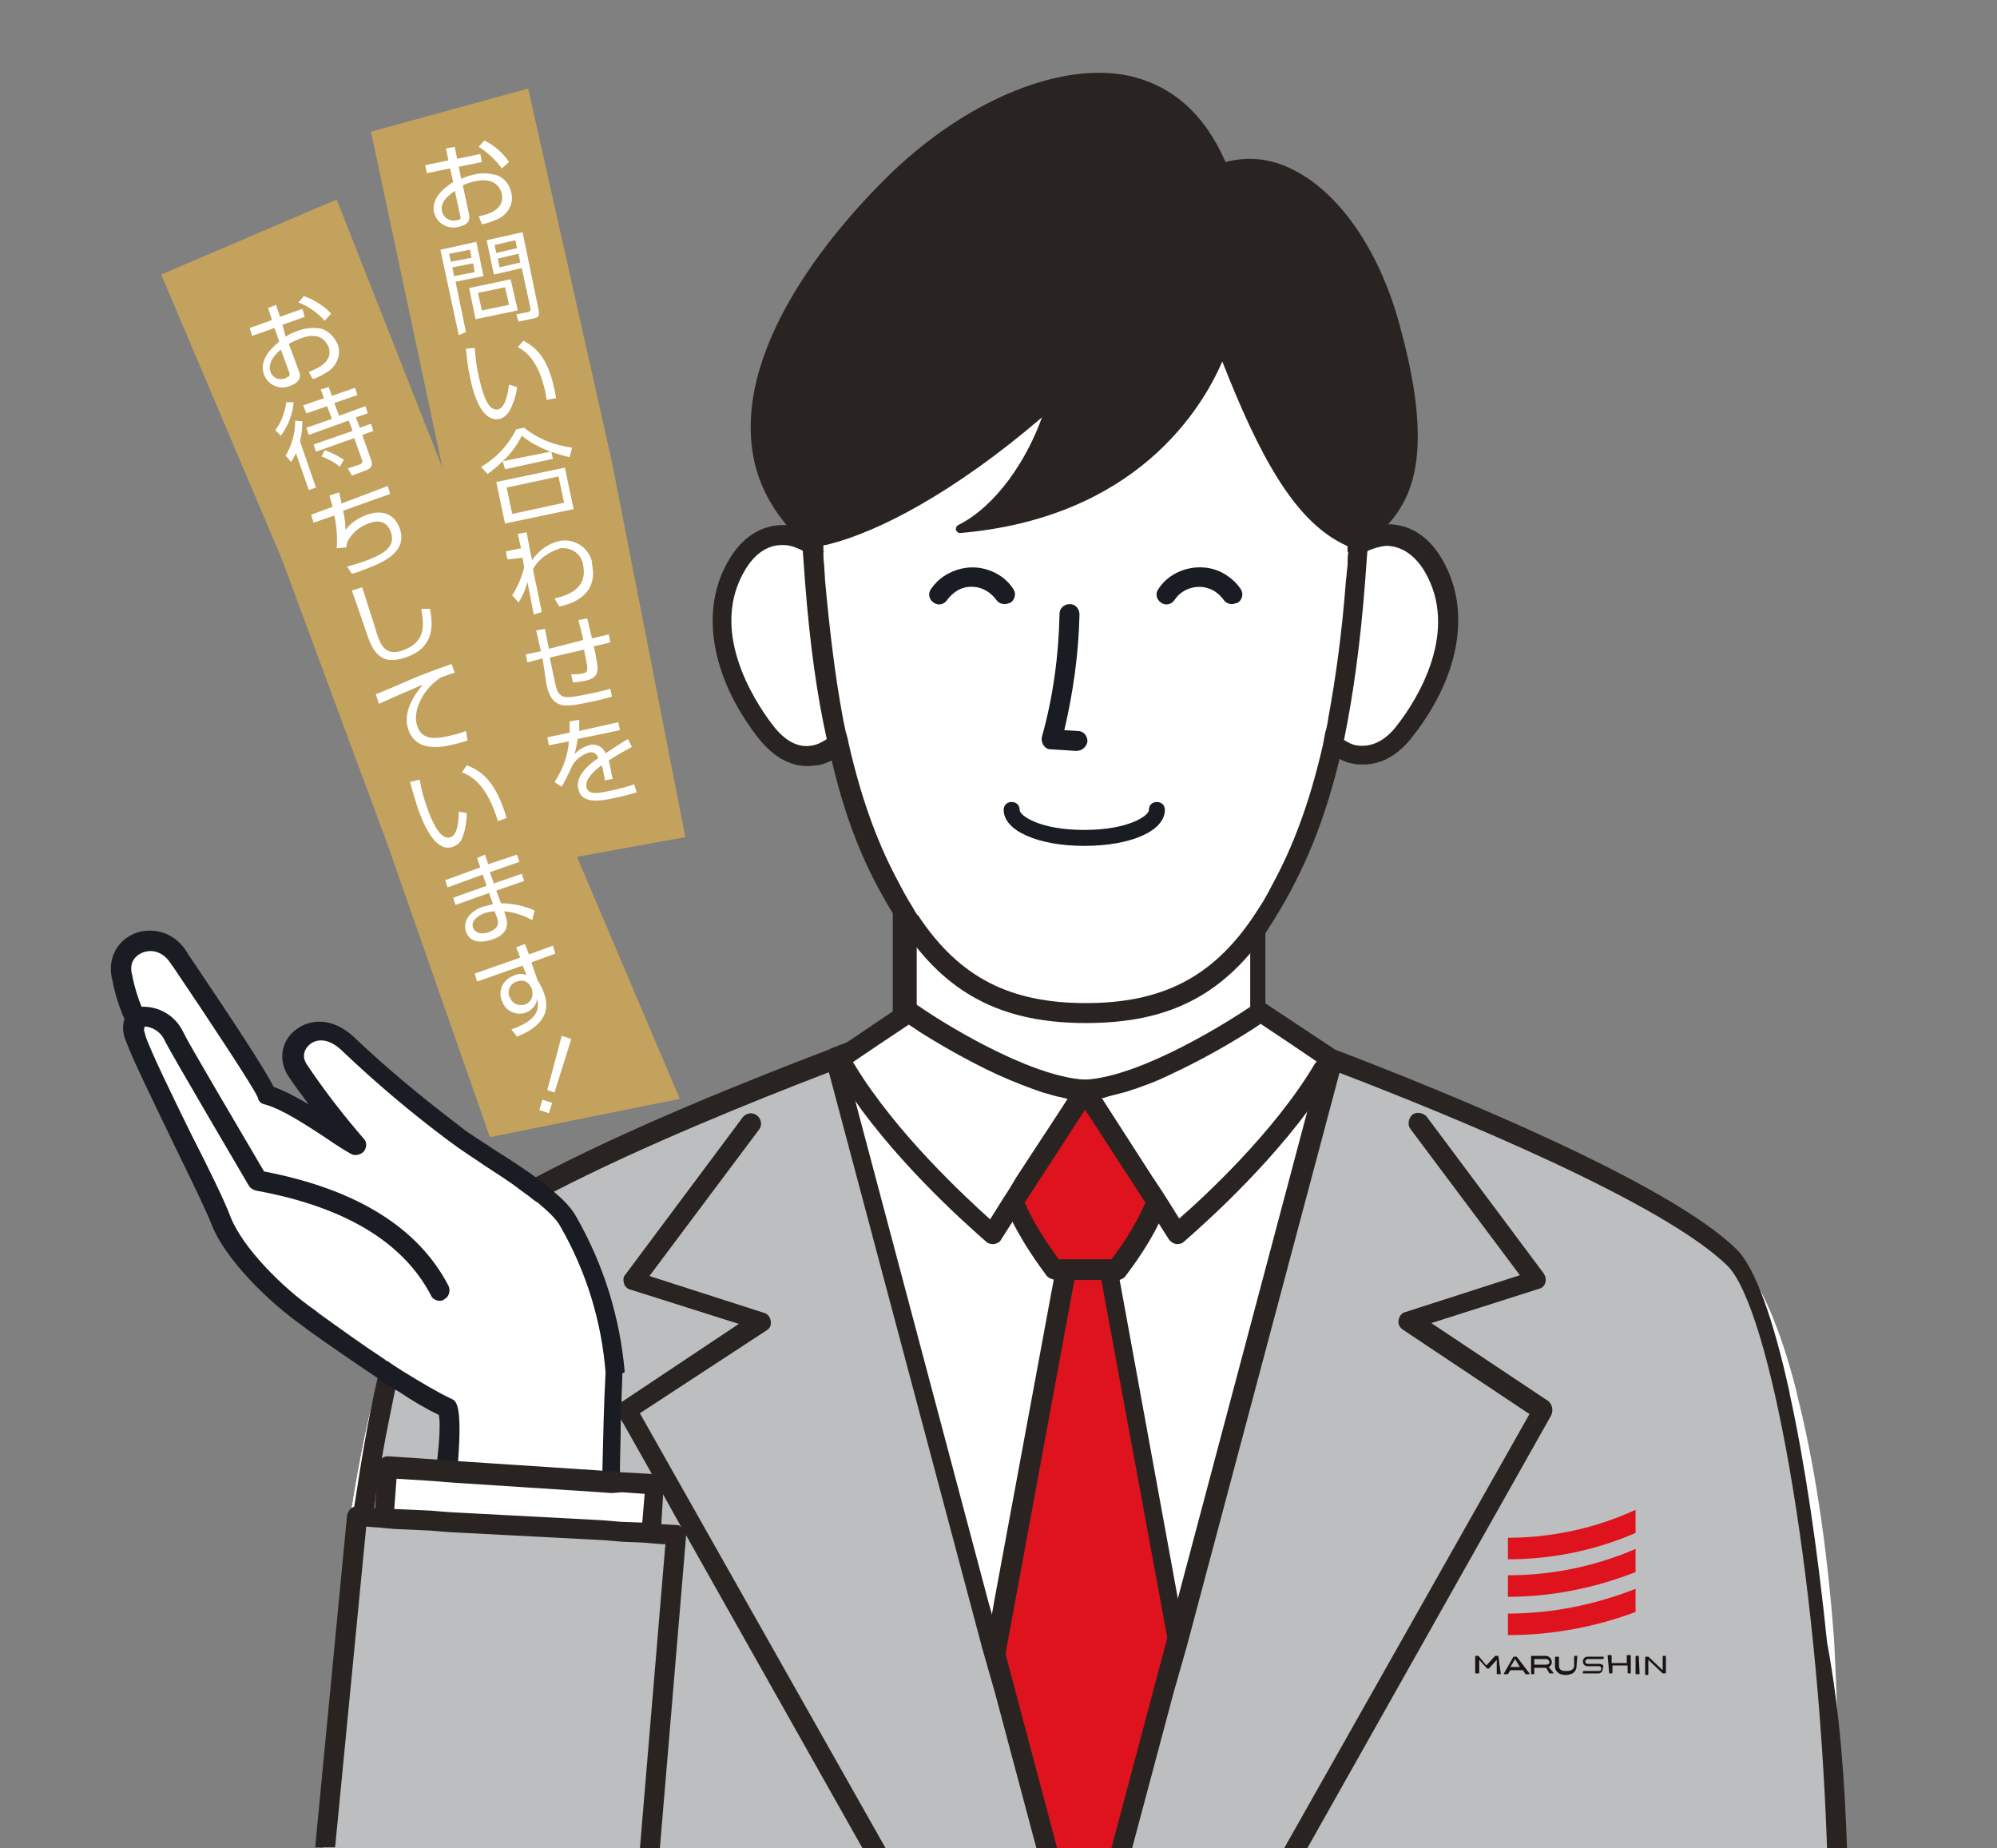<?xml version="1.0" encoding="utf-8"?>
<!-- Generator: Adobe Illustrator 27.5.0, SVG Export Plug-In . SVG Version: 6.00 Build 0)  -->
<svg version="1.1" id="グループ_237" xmlns="http://www.w3.org/2000/svg" xmlns:xlink="http://www.w3.org/1999/xlink" x="0px"
	 y="0px" viewBox="0 0 250.3 231.6" style="enable-background:new 0 0 250.3 231.6;" xml:space="preserve">
<rect x="0" y="0" width="250.3" height="231.6" fill="#808080" stroke="none"/>
<style type="text/css">
	.st0{fill:#C3A25D;}
	.st1{fill:#FFFFFF;}
	.st2{fill:#DE131D;}
	.st3{fill:#292422;}
	.st4{fill:#BDBEBF;}
	.st5{fill:#1A1311;}
	.st6{fill:#191D23;}
	.st7{fill:none;}
</style>
<path id="パス_3639" class="st0" d="M46.5,16.5l19.7-5.4l10.5,46.8l9.2,47L65,108.7l-8.7-46.1L46.5,16.5z"/>
<path id="パス_3640" class="st0" d="M20.2,34.4l22-9.4l14.7,37.3l12.5,38.2l15.8,37.2l-23.8,4.8l-12.8-36.6L35.3,70L20.2,34.4z"/>
<g id="グループ_234">
	<g>
		<g id="グループ_233">
			<path id="パス_3641" class="st1" d="M35.8,42.2c0.4-0.3,0.9-0.5,1.4-0.7c1-0.4,2.1-0.5,3.1-0.3c0.9,0.3,1.6,1,2,1.9
				c0.5,1.2,0,2.6-1.1,3.4c-0.6,0.4-1.3,0.8-2,1l-0.5-0.9c1-0.4,3.1-1.2,2.5-3.1c-0.3-0.7-1.1-2-3.5-1.1c-0.5,0.2-1,0.4-1.5,0.7
				l1.3,3.5c0.2,0.5,0.2,1.2-1,1.7c-1.2,0.6-2.7,0.1-3.3-1.1c0-0.1-0.1-0.2-0.1-0.2c-0.7-2,1-3.4,1.9-4.2l-0.6-1.7l-2.8,1l-0.3-1
				l2.8-1l-0.5-1.5l1-0.4l0.5,1.5l2.8-1l0.3,1l-2.8,1L35.8,42.2z M35.2,43.8c-0.6,0.5-1.7,1.6-1.3,2.8c0.3,0.8,1.1,1.1,1.9,0.8
				c0,0,0.1,0,0.1-0.1c0.4-0.1,0.4-0.3,0.4-0.5L35.2,43.8z M38.1,37.1c1.3,0.5,2.5,1.2,3.4,2.2l-0.8,0.9c-0.9-1-2-1.8-3.3-2.3
				L38.1,37.1z"/>
			<path id="パス_3642" class="st1" d="M36.8,50.4c-0.1,1.5-0.7,3-1.6,4.2l-0.7-0.7c0.8-1,1.2-2.3,1.4-3.5L36.8,50.4z M35.8,57.1
				c0.8-1.3,1.2-2.9,1.2-4.4l0.9,0.1c0,0.9-0.1,1.7-0.3,2.5l2,5.8l-0.9,0.3l-1.6-4.6c-0.2,0.4-0.4,0.7-0.6,1.1L35.8,57.1z
				 M41.2,48.5l0.4,1.1l2.9-1l0.3,0.9l-2.9,1l0.6,1.6l3.3-1.2l0.3,0.9l-1.5,0.5l0.5,1.3l1.4-0.5l0.3,0.9l-1.4,0.5l1.1,3.1
				c0.2,0.6,0.2,1.1-0.8,1.4l-1.6,0.6l-0.5-0.9l1.5-0.5c0.2-0.1,0.4-0.2,0.3-0.5l-1-2.8l-4.8,1.7l-0.3-0.9l4.9-1.7l-0.5-1.3l-5,1.8
				l-0.3-0.9l3.2-1.1l-0.6-1.6l-2.6,0.9L38,50.8l2.6-0.9l-0.4-1.1L41.2,48.5z M40.7,56.4c0.8,0.3,1.6,0.7,2.4,1.2l-0.5,0.9
				c-0.7-0.6-1.5-1-2.3-1.3L40.7,56.4z"/>
			<path id="パス_3643" class="st1" d="M48.6,60.9l0.3,1L43,64c0.2,0.8,0.3,1.6,0.3,2.4c0.7-0.9,1.6-1.5,2.7-1.9
				c2.6-0.9,3.7,0.6,4.1,1.7c1.1,3.1-2.4,4.4-4.5,5.2c-0.7,0.3-1.1,0.4-1.5,0.5l-0.6-0.9c0.4-0.1,1.1-0.3,2-0.6
				c2.2-0.8,4.2-1.7,3.5-3.7c-0.5-1.4-1.6-1.6-2.8-1.1c-1.2,0.4-2.2,1.3-2.7,2.4c0,0.1-0.1,0.5-0.1,0.6l-1.2,0.1
				c0.1-1.4,0-2.8-0.3-4.1l-2.6,0.9l-0.3-1l2.7-1c-0.2-0.7-0.3-0.9-0.4-1.4l1.2-0.4c0.1,0.5,0.2,0.7,0.3,1.4L48.6,60.9z"/>
			<path id="パス_3644" class="st1" d="M45.4,73.6c1,3.2,1.5,4.6,1.8,5.7c0.5,1.5,1.1,3,3.3,2.2c3-1.1,2.6-3.3,2.3-5.2l1.1,0
				c0.4,2.2,0.5,4.9-3.1,6.1c-3.2,1.1-4.1-0.9-4.8-2.9c-0.3-0.9-1.6-4.7-1.9-5.5L45.4,73.6z"/>
			<path id="パス_3645" class="st1" d="M57,84.3c-0.4,0.1-0.7,0.2-1.2,0.4c-0.4,0.1-0.8,0.3-1.1,0.6c-1.5,1.1-3.1,3.7-2.4,5.7
				c0.5,1.5,1.8,1.6,3.1,1.4c1-0.2,2-0.4,3-0.8l0.2,1.2c-2.3,0.7-6.2,1.9-7.4-1.3c-0.8-2.2,0.7-4.4,1.8-5.7
				c-0.3,0.1-4.2,1.8-5.5,2.4L47.1,87c0.7-0.3,2.5-1,3.1-1.3c2.5-1.1,3.6-1.5,6.4-2.5L57,84.3z"/>
			<path id="パス_3646" class="st1" d="M52.6,97.7c0.2,1.2,0.5,2.3,0.9,3.4c0.6,1.8,1.7,4.3,3,3.8c0.5-0.2,1-0.9,1-3.2l1,0.2
				c0,1.1-0.2,2.2-0.6,3.2c-0.2,0.5-0.6,0.8-1.1,1c-1.9,0.7-3.3-1.7-4.4-4.7c-0.4-1.3-0.8-2.6-1-3.4L52.6,97.7z M62.4,102.9
				c-0.1-0.3-0.2-0.7-0.4-1.2c-1.1-3-2.6-4.4-4.1-4.9l0.6-0.9c1.8,0.7,3.6,1.9,5,6.6L62.4,102.9z"/>
			<path id="パス_3647" class="st1" d="M64.8,107.1l0.3,0.9l-3.7,1.3l0.5,1.4l3.5-1.2l0.3,0.9l-3.5,1.2l0.6,1.6
				c1.4,0,2.9,0.3,4.2,0.9l-0.3,1.2c-1.1-0.6-2.3-1-3.5-1.1l0.2,0.7c0.6,1.7-0.7,2.5-1.6,2.8c-2.3,0.8-3.2-0.2-3.4-1
				c-0.4-1.2,0.4-2.5,2.2-3.1c0.4-0.1,0.8-0.2,1.2-0.3l-0.5-1.4l-4.2,1.5l-0.3-0.9l4.2-1.5l-0.5-1.4l-4.4,1.6l-0.3-0.9l4.4-1.6
				l-0.4-1.2l1-0.4l0.4,1.2L64.8,107.1z M62,114.2c-0.4,0-0.8,0.1-1.2,0.2c-1.1,0.4-1.8,1.1-1.5,1.9c0.1,0.2,0.5,1,2,0.5
				c1-0.4,1.3-0.9,1-1.8L62,114.2z"/>
			<path id="パス_3648" class="st1" d="M69.3,118.5l0.3,1l-3,1.1l0.8,2.3c0.2,0.2,0.3,0.5,0.4,0.7c0.2,0.3,0.3,0.6,0.4,0.9
				c1.1,3.1-1.4,4.6-3.4,5.4l-0.7-0.9c3.1-1.1,3.6-2.4,3.2-3.9c0,0.8-0.6,1.5-1.4,1.8c-1.2,0.4-2.5-0.2-2.9-1.3c0-0.1,0-0.1-0.1-0.2
				c-0.5-1.2,0.1-2.6,1.4-3.1c0.1,0,0.1-0.1,0.2-0.1c0.5-0.2,1-0.2,1.5,0l-0.5-1.2l-5.7,2l-0.3-1l5.7-2l-0.5-1.3l1.1-0.4l0.5,1.3
				L69.3,118.5z M66.5,123.6c-0.3-0.6-1-0.9-1.7-0.6c-0.8,0.2-1.2,1-1,1.8c0,0.1,0,0.1,0.1,0.1c0.2,0.8,1,1.2,1.8,1
				c0.8-0.2,1.2-1,1-1.8c0,0,0-0.1,0-0.1L66.5,123.6z"/>
			<path id="パス_3649" class="st1" d="M68,137.8l1.2,0.4l-0.4,1.3l-1.2-0.4L68,137.8z M71.6,130.2l-2.1,6.7l-0.9-0.3l1.8-6.8
				L71.6,130.2z"/>
			<path id="パス_3650" class="st1" d="M57.8,22.4c0.5-0.2,1-0.4,1.5-0.5c1-0.3,2.1-0.2,3.1,0.1c0.9,0.4,1.5,1.2,1.7,2.2
				c0.3,1.3-0.4,2.6-1.6,3.2c-0.7,0.3-1.4,0.6-2.1,0.7l-0.4-1c1.1-0.2,3.3-0.8,2.9-2.8c-0.2-0.8-0.9-2.1-3.3-1.6
				c-0.5,0.1-1.1,0.3-1.6,0.5l0.8,3.7c0.1,0.6,0,1.2-1.2,1.5c-1.3,0.4-2.7-0.3-3.1-1.5c0-0.1-0.1-0.2-0.1-0.2
				c-0.4-2,1.4-3.2,2.4-3.9l-0.4-1.7l-2.9,0.6l-0.2-1l2.9-0.6l-0.3-1.5l1.1-0.2l0.3,1.5l2.9-0.6l0.2,1l-2.9,0.6L57.8,22.4z M57,23.9
				c-0.6,0.5-1.9,1.3-1.6,2.6c0.2,0.8,1,1.3,1.8,1.1c0,0,0.1,0,0.1,0c0.4-0.1,0.5-0.2,0.4-0.5L57,23.9z M60.7,17.6
				c1.2,0.6,2.3,1.5,3.1,2.7l-0.9,0.8c-0.8-1.1-1.8-2-2.9-2.7L60.7,17.6z"/>
			<path id="パス_3651" class="st1" d="M59.7,30.3l0.9,4.3l-3.5,0.7l1.3,6.3L57.5,42l-2.3-10.7L59.7,30.3z M58.9,31.3l-2.6,0.5
				l0.2,1l2.6-0.5L58.9,31.3z M59.3,33l-2.6,0.5l0.2,1.1l2.6-0.5L59.3,33z M64.9,38.9L59.6,40l-0.8-3.9l5.2-1.1L64.9,38.9z M63.3,36
				l-3.4,0.7l0.5,2.2l3.4-0.7L63.3,36z M67.5,38.8c0.1,0.6,0.1,1-0.6,1.1l-1.9,0.4l-0.3-0.9l1.5-0.3c0.3-0.1,0.3-0.2,0.3-0.4
				l-1.1-5.1l-3.5,0.8l-0.9-4.3l4.5-1L67.5,38.8z M64.6,30.1L62,30.7l0.2,1l2.6-0.6L64.6,30.1z M65,31.8l-2.6,0.6l0.2,1.1l2.6-0.6
				L65,31.8z"/>
			<path id="パス_3652" class="st1" d="M59.5,43.6c0.1,1.2,0.2,2.3,0.5,3.5c0.4,1.9,1.1,4.5,2.4,4.2c0.5-0.1,1.1-0.7,1.4-3.1
				l1,0.3c-0.1,1.1-0.5,2.2-1,3.1c-0.3,0.4-0.7,0.8-1.2,0.9c-1.9,0.4-3.1-2.2-3.7-5.3c-0.3-1.3-0.4-2.6-0.5-3.5L59.5,43.6z
				 M68.5,50.1c0-0.3-0.1-0.7-0.2-1.2c-0.7-3.1-2-4.7-3.4-5.4l0.7-0.8c1.7,0.9,3.3,2.3,4.1,7.2L68.5,50.1z"/>
			<path id="パス_3653" class="st1" d="M71.4,57.3c-0.8-0.2-1.6-0.4-2.3-0.7l0.2,0.9l-6,1.3L63,57.8c-0.6,0.6-1.2,1.1-1.9,1.6
				l-0.8-0.9c1.9-1.1,3.4-2.7,4.4-4.7l1-0.2c1.7,1.4,3.8,2.2,6,2.5L71.4,57.3z M70.8,58.6l1.1,5.2l-8.6,1.8l-1.1-5.2L70.8,58.6z
				 M69,56.6c-1.3-0.5-2.5-1.1-3.6-2c-0.6,1.2-1.4,2.3-2.4,3.2L69,56.6z M70,59.7l-6.5,1.4l0.7,3.3l6.5-1.4L70,59.7z"/>
			<path id="パス_3654" class="st1" d="M63.6,70.1l-0.2-1l1.9-0.4l-0.4-1.8l1.1-0.2c0.4,2,0.4,2.3,0.7,3.5c0.8-1.2,2-2.1,3.4-2.4
				c1.8-0.4,3.7,0.8,4.1,2.6c0,0.1,0,0.2,0,0.3c0.9,4.1-3,5.1-4.1,5.3l-0.6-1c1.2-0.3,4.2-1,3.6-4.1c-0.1-1.3-1.3-2.3-2.7-2.2
				c-0.1,0-0.3,0-0.4,0.1c-1.3,0.4-2.5,1.3-3.2,2.5c0.2,1.2,0.7,3.2,1.1,5.4L66.9,77l-0.8-4.1c-0.2,0.9-0.6,1.8-1.1,2.6l-0.8-0.9
				c0.7-1.1,1.2-2.3,1.5-3.5l-0.2-1.2L63.6,70.1z"/>
			<path id="パス_3655" class="st1" d="M73.1,80.2c-0.3-1.5-0.4-1.6-0.6-2.5l1.1-0.2c0.1,0.4,0.5,2.1,0.6,2.5l2.1-0.5l0.2,1
				L74.4,81c0.1,0.2,0.3,1.2,0.3,1.4c0.4,1.8,0.3,2.5-1.3,2.9c-0.5,0.1-1,0.2-1.6,0.2l-0.2-1c0.5,0,1,0,1.4-0.1
				c0.4-0.1,0.7-0.2,0.6-0.8c0-0.4-0.1-0.5-0.4-2.2l-4.3,1l0.7,3.3c0.4,2,1.3,1.8,3.5,1.4c2-0.4,2.8-0.6,3.4-0.8l0.2,1
				c-1.5,0.4-1.8,0.5-2.9,0.7c-2.9,0.6-4.6,1-5.3-2.2L68,82.5L66.1,83l-0.2-1l1.9-0.4L67.2,79l1.1-0.2l0.5,2.5L73.1,80.2z"/>
			<path id="パス_3656" class="st1" d="M77.5,90.5l0.2,1l-5.3,1.1c-0.1,0.6-0.2,1.3-0.4,1.9c0.5-0.5,1.1-0.9,1.8-1.1
				c0.9-0.3,1.8,0.2,2.1,1c0.3-0.2,1.8-1.2,2.8-1.8l0.5,1c-0.9,0.5-1.7,0.9-2.9,1.7c0.1,0.4,0.2,0.9,0.3,1.4c0,0.2,0.1,0.5,0.2,0.9
				l-1,0.2c0-0.3-0.1-0.7-0.2-1.2c0-0.2-0.1-0.4-0.2-0.7c-0.8,0.6-2.1,1.7-1.9,2.7c0.2,1.1,1.6,0.8,2.9,0.5c1.1-0.2,2.1-0.5,3.1-0.8
				l0.3,1c-0.7,0.2-1.7,0.5-2.8,0.7c-1.4,0.3-4.1,0.9-4.5-1.1C72,97.3,73.9,95.7,75,95c-0.3-0.7-0.7-0.8-1.2-0.7
				c-0.9,0.3-1.7,0.9-2.1,1.7c-0.4,0.9-1,2.1-1.3,2.6l-0.9-0.6c1-1.5,1.7-3.3,1.8-5.1l-2.5,0.5l-0.2-1l2.8-0.6c0-0.5,0-0.9,0-1.4
				l1.2-0.2c0,0.5,0,0.9,0,1.4L77.5,90.5z"/>
		</g>
	</g>
</g>
<g id="グループ_235">
	<path class="st1" d="M230.4,231.6H41.5c-0.1-3.8-0.1-7.4,0-10.9c0-0.7,0-1.4,0.1-2.1c0.3-11.2,1.2-21.2,2.5-29.7
		c1-6.2,2.1-11.7,3.4-16.2c0.1-0.4,0.2-0.8,0.4-1.3c0.1-0.4,0.2-0.8,0.4-1.2c0.2-0.5,0.3-0.9,0.5-1.4c1.2-3.7,2.6-6.6,3.9-8.7
		c0.5-0.8,1-1.5,1.6-2v0c0,0,0,0,0,0c0.1-0.1,0.2-0.2,0.3-0.3c1.2-1.2,2.8-2.4,4.7-3.7c0.1-0.1,0.2-0.2,0.4-0.3
		c0.1-0.1,0.2-0.1,0.2-0.2c0.4-0.3,0.8-0.5,1.2-0.8c0.1-0.1,0.2-0.2,0.4-0.2c0.3-0.2,0.6-0.4,1-0.6c0.3-0.2,0.6-0.4,0.9-0.6
		c0.4-0.2,0.7-0.4,1.1-0.6c0.3-0.2,0.6-0.4,1-0.5c0,0,0.1,0,0.1-0.1c0.2-0.1,0.4-0.2,0.6-0.3c0.1,0,0.1-0.1,0.2-0.1c0,0,0,0,0,0
		c0.4-0.2,0.8-0.4,1.2-0.7c0.1,0,0.2-0.1,0.2-0.1c0.2-0.1,0.4-0.2,0.6-0.3c0.1-0.1,0.3-0.1,0.4-0.2c0,0,0.1-0.1,0.1-0.1h0
		c0,0,0,0,0,0s0,0,0,0c0.1,0,0.2-0.1,0.3-0.1c0.1-0.1,0.2-0.1,0.3-0.1c0.2-0.1,0.4-0.2,0.6-0.3c0.8-0.4,1.5-0.8,2.3-1.2
		c0,0,0.1,0,0.1,0c0.5-0.3,1.1-0.5,1.6-0.8c0.1-0.1,0.3-0.1,0.4-0.2c0.1-0.1,0.3-0.1,0.4-0.2c0.3-0.1,0.5-0.2,0.8-0.4
		c0.6-0.3,1.1-0.5,1.7-0.8c0.4-0.2,0.8-0.4,1.2-0.6c0.6-0.3,1.1-0.5,1.7-0.8c0.3-0.1,0.6-0.3,0.9-0.4c0.4-0.2,0.8-0.4,1.2-0.6
		l1.3-0.6c0.8-0.4,1.7-0.7,2.5-1.1c0.4-0.2,0.8-0.4,1.3-0.6c1.3-0.5,2.5-1.1,3.7-1.6c0.8-0.3,1.6-0.7,2.4-1c1.3-0.5,2.7-1.1,3.9-1.6
		c1.7-0.7,3.2-1.3,4.7-1.9c0.1,0,0.2-0.1,0.3-0.1c0.3-0.1,0.7-0.3,1-0.4c0.1,0,0.2-0.1,0.4-0.1c0,0,0.1,0,0.2,0c0,0,0.1,0,0.1,0
		c0.1,0,0.2-0.1,0.3-0.1c0.1,0,0.1-0.1,0.2-0.1c0.1,0,0.2-0.1,0.3-0.1c0.1,0,0.2-0.1,0.3-0.1c0.1,0,0.1,0,0.2-0.1
		c0.1,0,0.1,0,0.2-0.1c0.1,0,0.2-0.1,0.4-0.1c0,0,0.1,0,0.1,0c0,0,0,0,0,0c0.4-0.2,0.8-0.3,1.1-0.4c0.4-0.2,0.8-0.3,1.2-0.4
		c0.6-0.2,1.1-0.4,1.6-0.6c0.1,0,0.2-0.1,0.2-0.1c2.2-0.8,3.6-1.3,3.6-1.3v-18.5h44.3v18.5c0,0,0,0,0,0c0.1,0,0.2,0.1,0.3,0.1
		c0.1,0,0.3,0.1,0.5,0.2c0.2,0.1,0.4,0.2,0.6,0.2c0.3,0.1,0.7,0.2,1.1,0.4c0.3,0.1,0.6,0.2,1,0.3c0.3,0.1,0.6,0.2,0.9,0.3
		c1,0.4,2,0.8,3.2,1.2c0.3,0.1,0.6,0.2,0.9,0.3c0.1,0,0.2,0.1,0.3,0.1c0.3,0.1,0.6,0.2,0.9,0.3h0c0.1,0,0.2,0.1,0.3,0.1h0
		c0.4,0.1,0.7,0.3,1.1,0.4c0.2,0.1,0.4,0.1,0.6,0.2c0.6,0.2,1.2,0.5,1.8,0.7c0.4,0.1,0.7,0.3,1.1,0.4c1.1,0.5,2.3,0.9,3.5,1.4
		c0.6,0.2,1.2,0.5,1.7,0.7c0.2,0.1,0.3,0.1,0.5,0.2c0.8,0.3,1.6,0.7,2.4,1c1.2,0.5,2.5,1,3.8,1.6c3.8,1.6,7.8,3.4,11.6,5.2
		c0.5,0.3,1.1,0.5,1.6,0.8c1.1,0.5,2.1,1,3.1,1.5c0.3,0.2,0.6,0.3,0.9,0.5c0.1,0,0.2,0.1,0.3,0.1c0.1,0,0.2,0.1,0.3,0.1
		c0.3,0.1,0.6,0.3,0.8,0.4c0,0,0,0,0,0c0.2,0.1,0.4,0.2,0.7,0.3c0.9,0.5,1.8,1,2.7,1.5c0.5,0.3,1,0.5,1.4,0.8c0.6,0.3,1.1,0.7,1.7,1
		c0.3,0.2,0.7,0.4,1,0.6c0.3,0.2,0.6,0.4,0.9,0.6c0.9,0.6,1.7,1.1,2.5,1.7c0.2,0.1,0.4,0.3,0.6,0.4c0.2,0.1,0.4,0.3,0.5,0.4
		c0.9,0.7,1.7,1.3,2.3,2c0.1,0.1,0.2,0.2,0.3,0.3c0.1,0.1,0.2,0.2,0.3,0.3c2.5,2.9,5,8.5,7,16.5c0,0,0,0.1,0,0.1
		c2.1,8.2,3.8,18.7,4.7,31.2v0C230.3,214,230.6,222.5,230.4,231.6z"/>
	<path class="st1" d="M230.4,231.6H41.5c-0.1-3.8-0.1-7.4,0-10.9c0-0.7,0-1.4,0.1-2.1c0.3-11.2,1.2-21.2,2.5-29.7
		c1-6.2,2.1-11.7,3.4-16.2c0.1-0.4,0.2-0.8,0.4-1.3c0.1-0.4,0.2-0.8,0.4-1.2c0.2-0.5,0.3-0.9,0.5-1.4c1.2-3.7,2.6-6.6,3.9-8.7
		c0.5-0.8,1-1.5,1.6-2v0c0,0,0,0,0,0c0.1-0.1,0.2-0.2,0.3-0.3c1.2-1.2,2.8-2.4,4.7-3.7c0.1-0.1,0.2-0.2,0.4-0.2
		c0.1-0.1,0.2-0.1,0.2-0.2c0.4-0.3,0.8-0.5,1.2-0.8c0.1-0.1,0.2-0.2,0.4-0.2c0.3-0.2,0.6-0.4,1-0.6c0.3-0.2,0.6-0.4,0.9-0.6
		c0.4-0.2,0.7-0.4,1.1-0.6c0.3-0.2,0.6-0.4,1-0.5c0,0,0.1,0,0.1-0.1c0.2-0.1,0.4-0.2,0.6-0.3c0.1,0,0.1-0.1,0.2-0.1c0,0,0,0,0,0
		c0.4-0.2,0.8-0.4,1.2-0.7c0.1,0,0.2-0.1,0.2-0.1c0.2-0.1,0.4-0.2,0.6-0.3c0.1-0.1,0.3-0.1,0.4-0.2v0c0,0,0.1-0.1,0.1-0.1h0
		c0,0,0,0,0,0s0,0,0,0c0.1,0,0.2-0.1,0.3-0.1c0.1-0.1,0.2-0.1,0.3-0.1c0.2-0.1,0.4-0.2,0.6-0.3c0.8-0.4,1.5-0.8,2.3-1.2
		c0,0,0.1,0,0.1,0c0.5-0.3,1.1-0.5,1.6-0.8c0.1-0.1,0.3-0.1,0.4-0.2c0.1-0.1,0.3-0.1,0.4-0.2c0.3-0.1,0.5-0.2,0.8-0.4
		c0.6-0.3,1.1-0.5,1.7-0.8c0.4-0.2,0.8-0.4,1.2-0.6c0.6-0.3,1.1-0.5,1.7-0.8c0.3-0.1,0.6-0.3,0.9-0.4c0.4-0.2,0.8-0.4,1.2-0.6
		l1.3-0.6c0.8-0.4,1.7-0.7,2.5-1.1c0.4-0.2,0.8-0.4,1.3-0.6c1.3-0.5,2.5-1.1,3.7-1.6c0.8-0.3,1.6-0.7,2.4-1c1.3-0.5,2.7-1.1,3.9-1.6
		c1.7-0.7,3.2-1.3,4.7-1.9c0.1,0,0.2-0.1,0.3-0.1c0.3-0.1,0.7-0.3,1-0.4c0.1,0,0.2-0.1,0.4-0.1c0,0,0.1,0,0.1-0.1c0,0,0.1,0,0.1,0
		c0.1,0,0.2-0.1,0.3-0.1c0.1,0,0.1-0.1,0.2-0.1c0.1,0,0.2-0.1,0.3-0.1v0c0.1,0,0.2-0.1,0.3-0.1c0.1,0,0.1,0,0.2-0.1
		c0.1,0,0.1,0,0.2-0.1c0.1,0,0.2-0.1,0.4-0.1c0,0,0.1,0,0.1,0c0,0,0,0,0,0c0.4-0.2,0.8-0.3,1.1-0.4c0.4-0.2,0.8-0.3,1.2-0.4
		c0.6-0.2,1.1-0.4,1.6-0.6c0.1,0,0.2-0.1,0.2-0.1v0c2.2-0.8,3.6-1.3,3.6-1.3c0.3,0.2,0.7,0.5,1,0.7c2.9,1.9,6.6,3.4,10.2,4.5
		c2.7,0.8,5.3,1.3,7.5,1.6c0.8,0.1,1.5,0.2,2.2,0.2c0.5,0,0.9,0,1.2,0s0.8,0,1.2,0c0.6,0,1.4-0.1,2.2-0.2c2.2-0.3,4.8-0.8,7.5-1.6
		c3.6-1,7.3-2.5,10.2-4.5c0.3-0.2,0.7-0.5,1-0.7c0,0,0,0,0,0c0.1,0,0.2,0.1,0.3,0.1c0.1,0,0.3,0.1,0.5,0.2c0.2,0.1,0.4,0.1,0.6,0.2
		c0.3,0.1,0.7,0.2,1.1,0.4c0.3,0.1,0.6,0.2,1,0.3c0.3,0.1,0.6,0.2,0.9,0.3c1,0.3,2,0.8,3.2,1.2c0.3,0.1,0.6,0.2,0.9,0.3l0,0
		c0.1,0,0.2,0.1,0.3,0.1c0.3,0.1,0.6,0.2,0.9,0.3v0h0c0.1,0,0.2,0.1,0.3,0.1v0c0.4,0.1,0.7,0.3,1.1,0.4c0.2,0.1,0.4,0.1,0.6,0.2
		c0.2,0.1,0.5,0.2,0.8,0.3c0.3,0.1,0.7,0.3,1,0.4c0.4,0.1,0.7,0.3,1.1,0.4c1.1,0.5,2.3,0.9,3.5,1.4c0.6,0.2,1.2,0.5,1.7,0.7
		c0.2,0.1,0.3,0.1,0.5,0.2c0.8,0.3,1.6,0.7,2.4,1c1.2,0.5,2.5,1,3.8,1.6c3.8,1.6,7.8,3.4,11.6,5.2c0.5,0.3,1.1,0.5,1.6,0.8
		c1.1,0.5,2.1,1,3.1,1.5c0.3,0.2,0.6,0.3,0.9,0.5c0.1,0,0.2,0.1,0.3,0.1c0.1,0,0.2,0.1,0.3,0.1c0.3,0.1,0.6,0.3,0.8,0.4c0,0,0,0,0,0
		c0.2,0.1,0.4,0.2,0.7,0.3c0.9,0.5,1.8,1,2.7,1.5c0.5,0.3,1,0.5,1.4,0.8c0.6,0.3,1.1,0.7,1.7,1c0.3,0.2,0.7,0.4,1,0.6
		c0.3,0.2,0.6,0.4,0.9,0.6c0.9,0.6,1.7,1.1,2.5,1.7c0.2,0.1,0.4,0.3,0.6,0.4c0.2,0.1,0.4,0.3,0.5,0.4c0.9,0.7,1.7,1.3,2.3,2
		c0.1,0.1,0.2,0.2,0.3,0.3c0.1,0.1,0.2,0.2,0.3,0.3c2.5,2.9,5,8.5,7,16.5c0,0,0,0.1,0,0.1c2.1,8.2,3.8,18.7,4.7,31.2v0
		C230.3,214,230.6,222.5,230.4,231.6z"/>
	<polygon class="st2" points="151,225.9 147.3,231.6 124.6,231.6 121,225.9 124,209.3 124.5,206.5 125.1,203.6 133,160.3 
		133.2,159.1 138.7,159.1 138.9,160.3 146.8,203.6 147.4,206.5 147.9,209.3 	"/>
	<path class="st3" d="M148.7,206.5l-0.5-2.9l-0.5-2.9v0l-7.4-40.5l-0.2-1.3l0-0.1c-0.1-0.6-0.6-1-1.2-1h-5.4c-0.6,0-1.1,0.4-1.2,1
		l0,0.1c0,0,0,0,0,0l-0.2,1.3l-7.5,40.5v0l-0.5,2.9l-0.5,2.9l-3.5,19.2c-0.1,0.3,0,0.6,0.2,0.9l3.2,5h3l-3.8-6l2.5-13.5l0.5-2.9
		l0.5-2.9v0l8.5-46.1h3.3l8.5,46.1l0.5,2.9l0.5,2.9v0l2.5,13.5l-3.8,6h3l3.2-5c0.2-0.3,0.2-0.6,0.2-0.9L148.7,206.5z"/>
	<path class="st4" d="M125.3,209.3l5.9,22.3H41.7c0.5-14.6,1.9-29.2,3.7-41.5c0-0.4,0.1-0.8,0.2-1.2c0.9-5.8,1.9-11.1,2.9-15.6
		c0.1-0.4,0.2-0.9,0.3-1.3c0.1-0.4,0.2-0.9,0.3-1.3c1.2-4.5,2.4-8.1,3.6-10.5c0.5-0.9,1-1.7,1.4-2.2v0c0,0,0,0,0,0
		c0.1-0.1,0.2-0.2,0.3-0.3c1.2-1.2,2.8-2.4,4.7-3.7c0.1-0.1,0.2-0.2,0.4-0.2v0c0.1-0.1,0.2-0.1,0.2-0.2c0.4-0.3,0.8-0.5,1.2-0.8
		c0.1-0.1,0.2-0.2,0.4-0.2c0.3-0.2,0.6-0.4,1-0.6c0.3-0.2,0.6-0.4,0.9-0.6c0.4-0.2,0.7-0.4,1.1-0.6c0.3-0.2,0.6-0.4,1-0.5
		c0,0,0.1,0,0.1-0.1c0.2-0.1,0.4-0.2,0.6-0.3c0.1,0,0.1-0.1,0.2-0.1c0,0,0,0,0,0c0.4-0.2,0.8-0.4,1.2-0.7c0.1,0,0.2-0.1,0.2-0.1
		c0.2-0.1,0.4-0.2,0.6-0.3c0.1-0.1,0.3-0.1,0.4-0.2c0,0,0.1-0.1,0.1-0.1h0c0,0,0,0,0,0s0,0,0,0c0.1,0,0.2-0.1,0.3-0.1
		c0.1-0.1,0.2-0.1,0.3-0.1c0.2-0.1,0.4-0.2,0.6-0.3c0.8-0.4,1.5-0.8,2.3-1.2c0,0,0.1,0,0.1,0c0.5-0.3,1.1-0.5,1.6-0.8
		c0.1-0.1,0.3-0.1,0.4-0.2c0.1-0.1,0.3-0.1,0.4-0.2c0.3-0.1,0.5-0.2,0.8-0.4c0.6-0.3,1.1-0.5,1.7-0.8c0.4-0.2,0.8-0.4,1.2-0.6
		c0.6-0.3,1.1-0.5,1.7-0.8c0.3-0.1,0.6-0.3,0.9-0.4c0.4-0.2,0.8-0.4,1.2-0.6l1.3-0.6c0.8-0.4,1.7-0.7,2.5-1.1
		c0.4-0.2,0.8-0.4,1.3-0.6c1.3-0.5,2.5-1.1,3.7-1.6c0.8-0.3,1.6-0.7,2.4-1c1.3-0.5,2.7-1.1,3.9-1.6c1.7-0.7,3.2-1.3,4.7-1.9
		c0.1,0,0.2-0.1,0.3-0.1c0.3-0.1,0.7-0.3,1-0.4c0.1,0,0.2-0.1,0.4-0.1c0.1,0,0.2-0.1,0.3-0.1c0.1,0,0.2-0.1,0.3-0.1
		c0.1,0,0.1-0.1,0.2-0.1c0.1,0,0.2-0.1,0.3-0.1v0l0.3,1.2l0.5,2.1l18,67.6l0.8,2.8L125.3,209.3z"/>
	<path class="st4" d="M230.2,231.6h-89.6l6-22.3l1.5-5.7l18-67.6l0.5-2.1l0.3-1.2c0.3,0.1,0.6,0.2,0.9,0.3h0c0.1,0,0.2,0.1,0.3,0.1
		h0c0.4,0.1,0.7,0.3,1.1,0.4c0.2,0.1,0.4,0.1,0.6,0.2c0.2,0.1,0.5,0.2,0.8,0.3c0.3,0.1,0.7,0.3,1,0.4c0.4,0.1,0.7,0.3,1.1,0.4
		c1.1,0.5,2.3,0.9,3.5,1.4c0.6,0.2,1.2,0.5,1.7,0.7c0.2,0.1,0.3,0.1,0.5,0.2c0.8,0.3,1.6,0.7,2.4,1c1.2,0.5,2.5,1,3.8,1.6
		c3.8,1.6,7.8,3.4,11.6,5.2c0.5,0.3,1.1,0.5,1.6,0.8c1.1,0.5,2.1,1,3.1,1.5c0.3,0.2,0.6,0.3,0.9,0.5c0.1,0,0.2,0.1,0.3,0.1v0
		c0.1,0,0.2,0.1,0.3,0.1c0.3,0.1,0.6,0.3,0.8,0.4c0,0,0,0,0,0v0c0.2,0.1,0.4,0.2,0.7,0.3c0.9,0.5,1.8,1,2.7,1.5
		c0.5,0.3,1,0.5,1.4,0.8c0.6,0.3,1.1,0.7,1.7,1c0.3,0.2,0.7,0.4,1,0.6c0.3,0.2,0.6,0.4,0.9,0.6c0.9,0.6,1.7,1.1,2.5,1.7
		c0.2,0.1,0.4,0.3,0.6,0.4c0.2,0.1,0.4,0.3,0.5,0.4c0.9,0.7,1.7,1.3,2.3,2c0.1,0.1,0.2,0.2,0.3,0.3c0.1,0.1,0.2,0.2,0.3,0.3
		C223.6,165.6,229.1,198.4,230.2,231.6z"/>
	<path class="st3" d="M125.8,206.4l6.7,25.2h-2.6l-5.2-19.5l-0.8-2.8l-0.8-2.8l-19.2-72.1l-0.3-1.2l0,0l0-0.1
		c-0.1-0.5,0.1-1.1,0.5-1.4c0,0,0,0,0,0c0.1-0.1,0.2-0.1,0.3-0.1c0,0,0,0,0,0c0,0,0.1,0,0.1,0c0,0,0,0,0,0c0.5-0.1,1,0.2,1.2,0.6
		c0,0.1,0.1,0.1,0.1,0.2c0,0,0,0,0,0c0,0,0,0.1,0,0.1l0.3,1.1l0.5,2c0,0,0,0,0,0l0.9,3.5l16.4,61.7v0l0.8,2.8L125.8,206.4
		L125.8,206.4z"/>
	<path class="st3" d="M168.2,133.1l0,0.1v0h0l-0.3,1.2l-19.2,72.1l-0.8,2.8l-0.8,2.8v0l-5.2,19.5h-2.6l6.7-25.2l1.5-5.6v0l16.4-61.7
		c0,0,0,0,0,0l0.9-3.5c0,0,0,0,0,0l0.5-2l0.3-1.1c0,0,0-0.1,0-0.1c0,0,0,0,0,0c0-0.1,0.1-0.1,0.1-0.2c0.2-0.4,0.7-0.6,1.2-0.6l0,0h0
		c0.1,0,0.1,0,0.2,0h0l0,0c0.1,0,0.3,0.1,0.4,0.2h0C168.1,132,168.3,132.6,168.2,133.1z"/>
	<path class="st3" d="M194.4,177.4l-30.6,54.3h-2.9l30.8-54.5l-15.9-10.6c-0.4-0.3-0.6-0.7-0.5-1.2c0.1-0.5,0.4-0.9,0.9-1l14.3-4.6
		l-13.7-18.3c-0.4-0.5-0.3-1.3,0.2-1.8c0.5-0.4,1.3-0.3,1.8,0.2l14.7,19.7c0.2,0.3,0.3,0.7,0.2,1.1c-0.1,0.4-0.4,0.7-0.8,0.8
		l-13.5,4.3l14.7,9.8C194.6,176.1,194.7,176.8,194.4,177.4z"/>
	<path class="st3" d="M80.2,177.1l30.8,54.5h-2.9L86,192.4l-0.7-1.2c0,0,0,0,0,0l-2-3.6l-1.6-2.9l-3.5-6.2v0l-0.7-1.1
		c-0.3-0.6-0.2-1.3,0.4-1.7l0.3-0.2l14.4-9.6L79,161.6c-0.4-0.1-0.7-0.4-0.8-0.8c-0.1-0.4-0.1-0.8,0.2-1.1l14.7-19.7
		c0.4-0.5,1.2-0.7,1.8-0.2c0.5,0.4,0.7,1.2,0.2,1.8l-13.7,18.3l14.3,4.6c0.5,0.1,0.8,0.5,0.9,1c0.1,0.5-0.1,1-0.5,1.2L80.2,177.1z"
		/>
	<path id="パス_3665" class="st2" d="M140.9,138.1l-4.9-1.5l-4.9,1.5c0,0-5.4,3.2-4.9,8.7c0.4,5.5,6,12.3,6,12.3h7.8
		c0,0,5.6-6.9,6-12.3S140.9,138.1,140.9,138.1L140.9,138.1z"/>
	<path class="st3" d="M141.5,137c-0.1-0.1-0.2-0.1-0.3-0.1l0,0l-1.8-0.5l-0.5-0.1h0l-2.6-0.8c-0.1,0-0.2-0.1-0.3-0.1h-0.1
		c-0.1,0-0.2,0-0.3,0.1l-2.6,0.8h0l-0.5,0.1l-1.8,0.5l0,0c-0.1,0-0.2,0.1-0.3,0.1c-0.2,0.1-6,3.6-5.5,9.8c0.1,1.1,0.4,2.3,0.8,3.5
		c0.2,0.5,0.4,1,0.6,1.5c0.2,0.4,0.4,0.9,0.6,1.3c1.8,3.6,4.2,6.6,4.3,6.8c0.2,0.2,0.4,0.3,0.7,0.4c0.1,0,0.2,0.1,0.3,0.1h7.8
		c0.1,0,0.2,0,0.3,0c0.3-0.1,0.5-0.2,0.7-0.4c0.1-0.2,2.5-3.1,4.3-6.8c0.2-0.4,0.4-0.9,0.6-1.3c0.2-0.5,0.4-1,0.5-1.4
		c0.4-1.2,0.7-2.4,0.8-3.5C147.5,140.6,141.8,137.1,141.5,137z M144.6,146.6c0,0.3-0.1,0.6-0.1,0.8c-0.1,0.5-0.2,1.1-0.4,1.7v0
		c-0.2,0.5-0.3,1-0.5,1.5c-1.3,3.1-3.4,6.1-4.3,7.2h-6.6c-0.8-1.1-3-4.1-4.3-7.2c-0.2-0.5-0.4-1-0.6-1.5v0c-0.2-0.6-0.3-1.1-0.4-1.7
		c0-0.3-0.1-0.6-0.1-0.8c-0.3-4.2,3.5-6.9,4.2-7.4l1.5-0.5l1.8-0.5l0.5-0.1l0.5-0.2l0.5,0.2l0.5,0.1l1.8,0.5l1.5,0.5
		C141.1,139.7,144.9,142.4,144.6,146.6z"/>
	<path class="st3" d="M231.5,231.6H229c-1.2-34.9-7.2-67.8-12.5-73c-8.1-7.9-34.1-18.6-48.7-24.2c-0.2-0.1-0.4-0.2-0.6-0.2
		c-0.2-0.1-0.4-0.2-0.6-0.2c-0.2-0.1-0.4-0.2-0.6-0.2c-0.2-0.1-0.4-0.1-0.6-0.2c-0.2-0.1-0.4-0.1-0.6-0.2c-4.2-1.6-6.9-2.5-7.2-2.6
		c-0.3-0.1-0.5-0.2-0.7-0.5c-0.2-0.2-0.2-0.4-0.2-0.7v-17.3h-41.8v17.3c0,0.3-0.1,0.5-0.2,0.7c-0.2,0.2-0.4,0.4-0.7,0.5
		c-0.2,0.1-3,1-7.2,2.6c-0.2,0.1-0.4,0.1-0.6,0.2c-0.2,0.1-0.4,0.2-0.6,0.2c-0.2,0.1-0.4,0.1-0.6,0.2c-0.2,0.1-0.4,0.2-0.6,0.2
		c-0.2,0.1-0.4,0.1-0.6,0.2c-9.4,3.6-23.5,9.3-34.5,15c-0.4,0.2-0.8,0.4-1.2,0.6c-0.4,0.2-0.8,0.4-1.2,0.6c-5.1,2.8-9.3,5.5-11.9,8
		c-0.1,0.1-0.3,0.3-0.4,0.5c-0.5,0.6-0.9,1.4-1.4,2.5c-1,2.4-2.1,5.8-3.1,10.1c-0.1,0.4-0.2,0.8-0.3,1.3c-0.1,0.4-0.2,0.9-0.3,1.3
		c-0.5,2.5-1.1,5.3-1.6,8.2c-0.4,2.1-0.7,4.2-1,6.5c-0.1,0.4-0.1,0.8-0.2,1.2c-0.1,0.4-0.1,0.8-0.2,1.2c-0.1,0.7-0.2,1.4-0.3,2.2
		c-1.6,11.7-2.9,25-3.5,37.9h-2.5c0.1-2.2,0.2-4.5,0.4-6.8l0-0.1c0.1-2,0.3-4.1,0.5-6.2c0.6-7.8,1.4-15.6,2.3-22.9
		c0.2-1.9,0.5-3.7,0.8-5.5c0.1-0.4,0.1-0.8,0.2-1.2c0.9-5.9,1.8-11.3,2.9-16c0.1-0.4,0.2-0.9,0.3-1.3c0.1-0.4,0.2-0.9,0.3-1.3
		c0.1-0.5,0.2-1,0.4-1.5c1-4.1,2.2-7.4,3.3-9.6c0,0,0,0,0,0c0.5-0.9,1-1.6,1.4-2.2c0.1-0.1,0.1-0.1,0.2-0.2
		c2.5-2.4,6.5-5.1,11.4-7.8c0.4-0.2,0.8-0.4,1.2-0.7c0.4-0.2,0.8-0.4,1.2-0.6c11.7-6.2,27-12.3,36.7-16c0,0,0,0,0,0
		c0.1,0,0.2-0.1,0.2-0.1l0,0c0.1,0,0.1,0,0.2-0.1c0,0,0,0,0,0c1.8-0.7,3.5-1.3,4.8-1.8h0c1.3-0.5,2.3-0.8,3-1.1v-17.7c0,0,0,0,0-0.1
		c0-0.7,0.6-1.2,1.2-1.2h44.3c0.7,0,1.2,0.6,1.2,1.2v17.7c0.7,0.3,1.8,0.6,3.1,1.1h0c1.3,0.5,2.9,1.1,4.7,1.7l0,0h0
		c0.1,0,0.2,0.1,0.3,0.1c0.1,0,0.2,0.1,0.3,0.1h0c14.7,5.6,42.1,16.8,50.6,25.1c2.4,2.3,4.7,8.9,6.7,18c0,0,0,0.1,0,0.1
		c1.9,8.6,3.5,19.5,4.7,31.2v0C230.6,214.4,231.2,223,231.5,231.6z"/>
	<path id="パス_3668" class="st1" d="M158.1,126.8c0,0-13.5,9.4-22.1,9.8l11.6,18c0,0,12.8-10.7,19.1-21.9L158.1,126.8z"/>
	<path class="st3" d="M167.4,131.6C167.4,131.6,167.4,131.6,167.4,131.6l-0.1-0.1l0,0h0l-8-5.3l-0.6-0.4c-0.2-0.1-0.5-0.2-0.7-0.2
		c-0.2,0-0.5,0.1-0.7,0.2c0,0-0.2,0.1-0.5,0.3c-2.5,1.7-13.6,8.8-20.8,9.2h-0.1c-0.1,0-0.2,0-0.3,0.1c-0.3,0.1-0.6,0.3-0.7,0.6
		c-0.1,0.2-0.1,0.3-0.1,0.5c0,0,0,0,0,0.1c0,0.1,0,0.3,0,0.4c0,0.1,0.1,0.2,0.1,0.3l0.3,0.5l0.2,0.3l0.5,0.8l7.6,11.7l0.8,1.3
		l0.8,1.2l1.4,2.2c0.2,0.3,0.5,0.5,0.9,0.6c0.1,0,0.1,0,0.2,0c0.3,0,0.6-0.1,0.8-0.3c0.4-0.4,9-7.6,15.6-16.5c0,0,0,0,0,0
		c0.7-1,1.4-2,2.1-3c0.4-0.6,0.8-1.2,1.2-1.9c0.2-0.3,0.4-0.6,0.6-1c0,0,0-0.1,0.1-0.2v0C168.1,132.6,167.9,131.9,167.4,131.6z
		 M147.8,152.7l-1.5-2.4l-0.9-1.4l-1-1.5l-5.6-8.7l-0.7-1.1c0.3,0,0.5-0.1,0.8-0.2c0.8-0.2,1.6-0.4,2.3-0.6c1.9-0.6,3.8-1.3,5.6-2.2
		c4.1-1.9,7.8-4.1,10-5.5c0.5-0.3,0.9-0.6,1.2-0.8l3.6,2.4l3.4,2.3c0,0.1-0.1,0.2-0.2,0.3C159.7,141.9,150.9,150,147.8,152.7z"/>
	<path id="パス_3670" class="st1" d="M105.2,132.6c6.3,11.3,19.1,21.9,19.1,21.9l11.6-18c-8.6-0.4-22.1-9.7-22.1-9.8L105.2,132.6z
		"/>
	<path class="st3" d="M137.2,136.5c0-0.2,0-0.3-0.1-0.5c-0.2-0.3-0.4-0.5-0.7-0.6c-0.1,0-0.2-0.1-0.3-0.1h-0.1
		c-7.2-0.4-18.4-7.5-20.8-9.2c-0.3-0.2-0.5-0.3-0.5-0.3c-0.2-0.2-0.5-0.2-0.8-0.2c-0.2,0-0.5,0.1-0.7,0.2l-0.5,0.4l-8,5.4l-0.1,0
		l0,0c-0.5,0.3-0.7,1-0.5,1.5c0,0,0,0,0,0c0,0.1,0,0.1,0.1,0.2c0.2,0.3,0.4,0.6,0.6,1c0.4,0.6,0.8,1.2,1.1,1.8c0.7,1,1.4,2,2.1,3
		c6.6,8.9,15.2,16.1,15.6,16.5c0.2,0.2,0.5,0.3,0.8,0.3c0.1,0,0.1,0,0.2,0c0.4-0.1,0.7-0.2,0.9-0.6l1.4-2.2l0.8-1.2l0.8-1.3
		l7.6-11.7l0.5-0.8l0.2-0.3l0.3-0.5c0.1-0.1,0.1-0.2,0.2-0.3C137.2,136.8,137.2,136.7,137.2,136.5
		C137.2,136.5,137.2,136.5,137.2,136.5z M127.4,147.5l-0.9,1.5l-0.9,1.4l-1.5,2.4c-3-2.7-11.8-10.8-17-19.4
		c-0.1-0.1-0.1-0.2-0.2-0.3l3.4-2.3v0l3.6-2.4c0.3,0.2,0.8,0.5,1.2,0.8c2.2,1.4,5.9,3.6,10,5.5c1.8,0.8,3.8,1.6,5.6,2.2
		c0.8,0.2,1.6,0.5,2.3,0.6c0.3,0.1,0.5,0.1,0.8,0.2l-0.7,1.1L127.4,147.5z"/>
	<path id="パス_3672" class="st5" d="M187.8,207.5h-0.4c0,0,0,0,0,0l-1.1,1.2l-1-1.2c0,0,0,0,0,0h-0.4c0,0,0,0,0,0c0,0,0,0,0,0
		v2.1c0,0,0,0.1,0.1,0.1l0,0h0.3c0,0,0.1,0,0.1-0.1l0,0V208l1,1.1c0,0,0,0,0,0h0.2c0,0,0,0,0,0l1-1.1v1.7c0,0,0,0.1,0.1,0.1l0,0h0.3
		c0,0,0.1,0,0.1-0.1l0,0L187.8,207.5C187.9,207.6,187.8,207.5,187.8,207.5L187.8,207.5L187.8,207.5z"/>
	<path id="パス_3673" class="st5" d="M190.1,207.6C190.1,207.5,190.1,207.5,190.1,207.6l-0.4,0c0,0,0,0,0,0l-1.2,2.1
		c0,0,0,0,0,0.1c0,0,0,0,0.1,0h0.3c0,0,0,0,0.1,0l0.3-0.5h1.6l0.3,0.5c0,0,0,0,0.1,0h0.3c0,0,0,0,0.1,0c0,0,0,0,0-0.1L190.1,207.6z
		 M189.3,208.9l0.6-1l0.6,1H189.3z"/>
	<path id="パス_3674" class="st5" d="M197.7,207.5h-0.3c0,0-0.1,0-0.1,0.1v1.1c0,0.7-0.8,0.7-0.9,0.7h-0.1c-0.2,0-0.4,0-0.6-0.1
		c-0.2-0.1-0.3-0.3-0.3-0.5v-1.1c0,0,0-0.1-0.1-0.1h-0.3c0,0-0.1,0-0.1,0.1l0,0v1.1c0,0.4,0.2,0.7,0.5,0.9c0.2,0.1,0.5,0.2,0.8,0.2
		h0.1c0.3,0,0.5-0.1,0.8-0.2c0.3-0.2,0.5-0.5,0.5-0.9L197.7,207.5C197.8,207.6,197.8,207.5,197.7,207.5L197.7,207.5L197.7,207.5z"/>
	<path id="パス_3675" class="st5" d="M205.4,207.5h-0.3c0,0-0.1,0-0.1,0.1v2.1c0,0,0,0.1,0.1,0.1h0.3c0,0,0.1,0,0.1-0.1v0
		L205.4,207.5C205.5,207.6,205.4,207.5,205.4,207.5L205.4,207.5L205.4,207.5z"/>
	<path id="パス_3676" class="st5" d="M201.7,209.7h0.3c0,0,0.1,0,0.1-0.1v-0.9h1.9v0.9c0,0,0,0.1,0.1,0.1l0,0h0.2
		c0,0,0.1,0,0.1-0.1v-2.1c0,0,0-0.1-0.1-0.1h0H204c0,0-0.1,0-0.1,0.1l0,0v0.9h-1.9v-0.9c0,0,0-0.1-0.1-0.1l0,0h-0.3
		c0,0-0.1,0-0.1,0.1l0,0L201.7,209.7C201.7,209.7,201.7,209.7,201.7,209.7L201.7,209.7L201.7,209.7z"/>
	<path id="パス_3677" class="st5" d="M200.4,208.5H199c-0.2,0-0.3-0.1-0.3-0.3c0-0.1,0.1-0.3,0.3-0.3h1.9c0,0,0.1,0,0.1-0.1v-0.2
		c0,0,0,0,0,0c0,0,0,0,0,0H199c-0.4,0-0.6,0.3-0.6,0.6c0,0.4,0.3,0.6,0.6,0.6h1.4c0.2,0,0.3,0.1,0.3,0.3s-0.1,0.3-0.3,0.3h-1.9
		c0,0-0.1,0-0.1,0.1v0.2c0,0,0,0,0,0c0,0,0,0,0,0h1.9c0.4,0,0.6-0.3,0.6-0.7C201.1,208.7,200.8,208.5,200.4,208.5L200.4,208.5z"/>
	<path id="パス_3678" class="st5" d="M194.1,208.9L194.1,208.9L194.1,208.9c0.4-0.2,0.5-0.6,0.3-1c-0.1-0.2-0.4-0.4-0.6-0.4H192
		c0,0-0.1,0-0.1,0.1v2.1c0,0,0,0.1,0.1,0.1h0.2c0,0,0.1,0,0.1-0.1V209h1.5l0.4,0.7c0,0,0,0,0.1,0h0.3c0,0,0.1,0,0.1,0c0,0,0,0,0-0.1
		L194.1,208.9z M193.8,208.6h-1.5v-0.7h1.5c0.2,0,0.4,0.2,0.4,0.4C194.2,208.5,194,208.6,193.8,208.6z"/>
	<path id="パス_3679" class="st5" d="M208.8,207.5h-0.3c0,0-0.1,0-0.1,0.1v1.7l-1.8-1.7c0,0,0,0,0,0h-0.3c0,0-0.1,0-0.1,0.1v0v2.1
		c0,0,0,0.1,0.1,0.1h0.2c0,0,0.1,0,0.1-0.1l0,0V208l1.8,1.7c0,0,0,0,0,0h0.3c0,0,0.1,0,0.1-0.1l0,0L208.8,207.5
		C208.9,207.6,208.8,207.5,208.8,207.5L208.8,207.5L208.8,207.5z"/>
	<path id="パス_3680" class="st2" d="M205,189.2c-5,2.3-10.5,3.5-16,3.5v2.7c5.5,0,10.9-1.1,16-3.3V189.2z"/>
	<path id="パス_3681" class="st2" d="M205,199.1c-5.1,2-10.5,3.1-16,3.1v2.7c5.5,0,10.9-1,16-2.9V199.1z"/>
	<path id="パス_3682" class="st2" d="M205,194.1c-5.1,2.2-10.5,3.3-16,3.3v2.7c5.5,0,10.9-1.1,16-3.1V194.1z"/>
	<path id="パス_3683" class="st1" d="M106.6,73.7c-3.3-6.6-10.3-9.7-14.3-3c-4,6.6-1.2,14.7,3.5,20.8s10.3,2.2,11.2-1.7
		S106.6,73.7,106.6,73.7L106.6,73.7z"/>
	<path class="st3" d="M107.9,73.6c0-0.2-0.1-0.3-0.1-0.4c-1-2-2.3-3.7-3.8-5c-0.2-0.1-0.3-0.3-0.5-0.4c0,0,0,0,0,0
		c-0.2-0.1-0.3-0.2-0.5-0.4c0,0,0,0,0,0c-0.4-0.3-0.8-0.5-1.2-0.7c-0.4-0.2-0.9-0.4-1.3-0.5c-0.1,0-0.2-0.1-0.4-0.1
		c-0.3-0.1-0.6-0.2-0.8-0.2c-0.2,0-0.5-0.1-0.7-0.1c-0.1,0-0.1,0-0.2,0c-2.8-0.1-5.3,1.4-7,4.3c-3.7,6.1-2.4,14.5,3.5,22.2
		c2.3,3,4.6,3.7,6.3,3.7c0.5,0,1-0.1,1.3-0.1c0.6-0.1,1.1-0.3,1.7-0.6c0.4-0.2,0.8-0.4,1.1-0.7c0.4-0.3,0.7-0.6,1.1-1
		c0.9-1,1.5-2.2,1.8-3.4C109.1,86,107.9,74.1,107.9,73.6z M105.6,90c-0.2,0.6-0.5,1.2-1,1.7c-0.3,0.4-0.7,0.7-1.1,1
		c-0.5,0.3-1,0.6-1.6,0.7c-1.8,0.4-3.5-0.5-5.1-2.6c-2.5-3.3-7.9-11.9-3.4-19.4c1.2-2,2.8-3.1,4.6-3.1h0.2c0.8,0,1.6,0.3,2.4,0.7
		c0.5,0.2,0.9,0.5,1.3,0.8c0.5,0.4,0.9,0.8,1.4,1.2c0.8,0.9,1.5,1.9,2.1,3.1c0.3,3.5,1,12.5,0.3,15.4
		C105.7,89.7,105.6,89.8,105.6,90z"/>
	<path id="パス_3685" class="st1" d="M165.3,73.7c3.3-6.6,10.3-9.7,14.3-3c4,6.6,1.2,14.7-3.5,20.8s-10.3,2.2-11.1-1.7
		S165.3,73.7,165.3,73.7L165.3,73.7z"/>
	<path class="st3" d="M180.7,70c-1.7-2.9-4.2-4.4-7-4.3h0c-0.2,0-0.5,0-0.8,0.1c-0.3,0-0.6,0.1-1,0.2c-0.1,0-0.3,0.1-0.4,0.1
		c-0.4,0.1-0.9,0.3-1.3,0.5c-0.4,0.2-0.7,0.4-1.1,0.6c-0.1,0-0.1,0.1-0.2,0.1c-0.1,0.1-0.2,0.1-0.3,0.2c-0.1,0.1-0.3,0.2-0.4,0.3
		c-1.6,1.3-3,3-4,5.2c-0.1,0.1-0.1,0.3-0.1,0.4c0,0.5-1.2,12.4-0.3,16.5c0.3,1.3,1,2.5,1.9,3.5c0.3,0.4,0.7,0.7,1.1,1
		c0.4,0.3,0.7,0.5,1.1,0.7c0.5,0.3,1.1,0.5,1.7,0.6c0.4,0.1,0.8,0.1,1.3,0.1c1.7,0,4.1-0.7,6.3-3.7C183.1,84.5,184.4,76.2,180.7,70z
		 M170,93.4c-0.6-0.1-1.1-0.4-1.6-0.7c-0.4-0.3-0.8-0.6-1.1-1c-0.4-0.5-0.8-1.1-1-1.6c-0.1-0.2-0.1-0.3-0.1-0.5
		c-0.7-3,0-11.9,0.3-15.4c0.6-1.2,1.4-2.2,2.2-3.1c0.4-0.5,0.9-0.9,1.3-1.2c0.4-0.3,0.9-0.6,1.3-0.8c0.8-0.4,1.6-0.6,2.4-0.7
		c1.8,0,3.5,1,4.8,3.1c4.5,7.5-0.8,16.1-3.4,19.4C173.6,92.9,171.8,93.7,170,93.4z"/>
	<path id="パス_3687" class="st1" d="M136,127.1L136,127.1z"/>
	<path id="パス_3688" class="st1" d="M136,30.7c31.6,0,36.6,7.5,33.8,42.2c-1.8,22.9-6,33.6-11.7,42.6
		c-5.5,8.2-12.2,11.6-22.1,11.6l0,0c-9.9,0-16.6-3.3-22.1-11.6c-5.8-8.9-9.9-19.7-11.7-42.6C99.4,38.2,104.4,30.7,136,30.7L136,30.7
		z"/>
	<path class="st3" d="M168.9,68.3c0,0.3,0,0.6,0,0.9c0.2-0.2,0.5-0.4,0.7-0.6C169.3,68.5,169.1,68.4,168.9,68.3z M169,67.2
		c0,0.1,0,0.1,0,0.2c0.1,0,0.1-0.1,0.2-0.1C169.1,67.3,169,67.2,169,67.2z M103.1,68.4c0-0.2,0-0.3,0-0.5c-0.1,0-0.2,0-0.3,0.1
		c-0.2,0-0.3,0.1-0.5,0.1c-0.1,0-0.3,0-0.4,0.1v0c0.2,0.1,0.4,0.2,0.6,0.4c0.3,0.2,0.5,0.4,0.8,0.6
		C103.1,68.9,103.1,68.6,103.1,68.4z M103,67.4C103,67.4,103,67.4,103,67.4L103,67.4C103,67.4,103,67.4,103,67.4z M168.9,68.3
		c0,0.3,0,0.6,0,0.9c0.2-0.2,0.5-0.4,0.7-0.6C169.3,68.5,169.1,68.4,168.9,68.3z M169,67.2c0,0.1,0,0.1,0,0.2c0.1,0,0.1-0.1,0.2-0.1
		C169.1,67.3,169,67.2,169,67.2z M103.1,68.4c0-0.2,0-0.3,0-0.5c-0.1,0-0.2,0-0.3,0.1c-0.2,0-0.3,0.1-0.5,0.1c-0.1,0-0.3,0-0.4,0.1
		v0c0.2,0.1,0.4,0.2,0.6,0.4c0.3,0.2,0.5,0.4,0.8,0.6C103.1,68.9,103.1,68.6,103.1,68.4z M103,67.4C103,67.4,103,67.4,103,67.4
		L103,67.4C103,67.4,103,67.4,103,67.4z M168.9,68.3c0,0.3,0,0.6,0,0.9c0.2-0.2,0.5-0.4,0.7-0.6C169.3,68.5,169.1,68.4,168.9,68.3z
		 M169,67.2c0,0.1,0,0.1,0,0.2c0.1,0,0.1-0.1,0.2-0.1C169.1,67.3,169,67.2,169,67.2z M103.1,68.4c0-0.2,0-0.3,0-0.5
		c-0.1,0-0.2,0-0.3,0.1c-0.2,0-0.3,0.1-0.5,0.1c-0.1,0-0.3,0-0.4,0.1v0c0.2,0.1,0.4,0.2,0.6,0.4c0.3,0.2,0.5,0.4,0.8,0.6
		C103.1,68.9,103.1,68.6,103.1,68.4z M103,67.4C103,67.4,103,67.4,103,67.4L103,67.4C103,67.4,103,67.4,103,67.4z M168.9,68.3
		c0,0.3,0,0.6,0,0.9c0.2-0.2,0.5-0.4,0.7-0.6C169.3,68.5,169.1,68.4,168.9,68.3z M169,67.2c0,0.1,0,0.1,0,0.2c0.1,0,0.1-0.1,0.2-0.1
		C169.1,67.3,169,67.2,169,67.2z M103.1,68.4c0-0.2,0-0.3,0-0.5c-0.1,0-0.2,0-0.3,0.1c-0.2,0-0.3,0.1-0.5,0.1c-0.1,0-0.3,0-0.4,0.1
		v0c0.2,0.1,0.4,0.2,0.6,0.4c0.3,0.2,0.5,0.4,0.8,0.6C103.1,68.9,103.1,68.6,103.1,68.4z M103,67.4C103,67.4,103,67.4,103,67.4
		L103,67.4C103,67.4,103,67.4,103,67.4z M168.9,68.3c0,0.3,0,0.6,0,0.9c0.2-0.2,0.5-0.4,0.7-0.6C169.3,68.5,169.1,68.4,168.9,68.3z
		 M169,67.2c0,0.1,0,0.1,0,0.2c0.1,0,0.1-0.1,0.2-0.1C169.1,67.3,169,67.2,169,67.2z M103.1,68.4c0-0.2,0-0.3,0-0.5
		c-0.1,0-0.2,0-0.3,0.1c-0.2,0-0.3,0.1-0.5,0.1c-0.1,0-0.3,0-0.4,0.1v0c0.2,0.1,0.4,0.2,0.6,0.4c0.3,0.2,0.5,0.4,0.8,0.6
		C103.1,68.9,103.1,68.6,103.1,68.4z M103,67.4C103,67.4,103,67.4,103,67.4L103,67.4C103,67.4,103,67.4,103,67.4z M168.9,68.3
		c0,0.3,0,0.6,0,0.9c0.2-0.2,0.5-0.4,0.7-0.6C169.3,68.5,169.1,68.4,168.9,68.3z M169,67.2c0,0.1,0,0.1,0,0.2c0.1,0,0.1-0.1,0.2-0.1
		C169.1,67.3,169,67.2,169,67.2z M103.1,68.4c0-0.2,0-0.3,0-0.5c-0.1,0-0.2,0-0.3,0.1c-0.2,0-0.3,0.1-0.5,0.1c-0.1,0-0.3,0-0.4,0.1
		v0c0.2,0.1,0.4,0.2,0.6,0.4c0.3,0.2,0.5,0.4,0.8,0.6C103.1,68.9,103.1,68.6,103.1,68.4z M103,67.4C103,67.4,103,67.4,103,67.4
		L103,67.4C103,67.4,103,67.4,103,67.4z M168.9,68.3c0,0.3,0,0.6,0,0.9c0.2-0.2,0.5-0.4,0.7-0.6C169.3,68.5,169.1,68.4,168.9,68.3z
		 M169,67.2c0,0.1,0,0.1,0,0.2c0.1,0,0.1-0.1,0.2-0.1C169.1,67.3,169,67.2,169,67.2z M103.1,68.4c0-0.2,0-0.3,0-0.5
		c-0.1,0-0.2,0-0.3,0.1c-0.2,0-0.3,0.1-0.5,0.1c-0.1,0-0.3,0-0.4,0.1v0c0.2,0.1,0.4,0.2,0.6,0.4c0.3,0.2,0.5,0.4,0.8,0.6
		C103.1,68.9,103.1,68.6,103.1,68.4z M103,67.4C103,67.4,103,67.4,103,67.4L103,67.4C103,67.4,103,67.4,103,67.4z M168.9,68.3
		c0,0.3,0,0.6,0,0.9c0.2-0.2,0.5-0.4,0.7-0.6C169.3,68.5,169.1,68.4,168.9,68.3z M169,67.2c0,0.1,0,0.1,0,0.2c0.1,0,0.1-0.1,0.2-0.1
		C169.1,67.3,169,67.2,169,67.2z M103.1,68.4c0-0.2,0-0.3,0-0.5c-0.1,0-0.2,0-0.3,0.1c-0.2,0-0.3,0.1-0.5,0.1c-0.1,0-0.3,0-0.4,0.1
		v0c0.2,0.1,0.4,0.2,0.6,0.4c0.3,0.2,0.5,0.4,0.8,0.6C103.1,68.9,103.1,68.6,103.1,68.4z M103,67.4C103,67.4,103,67.4,103,67.4
		L103,67.4C103,67.4,103,67.4,103,67.4z M168.9,68.3c0,0.3,0,0.6,0,0.9c0.2-0.2,0.5-0.4,0.7-0.6C169.3,68.5,169.1,68.4,168.9,68.3z
		 M169,67.2c0,0.1,0,0.1,0,0.2c0.1,0,0.1-0.1,0.2-0.1C169.1,67.3,169,67.2,169,67.2z M103.1,68.4c0-0.2,0-0.3,0-0.5
		c-0.1,0-0.2,0-0.3,0.1c-0.2,0-0.3,0.1-0.5,0.1c-0.1,0-0.3,0-0.4,0.1v0c0.2,0.1,0.4,0.2,0.6,0.4c0.3,0.2,0.5,0.4,0.8,0.6
		C103.1,68.9,103.1,68.6,103.1,68.4z M103,67.4C103,67.4,103,67.4,103,67.4L103,67.4C103,67.4,103,67.4,103,67.4z M168.9,68.3
		c0,0.3,0,0.6,0,0.9c0.2-0.2,0.5-0.4,0.7-0.6C169.3,68.5,169.1,68.4,168.9,68.3z M169,67.2c0,0.1,0,0.1,0,0.2c0.1,0,0.1-0.1,0.2-0.1
		C169.1,67.3,169,67.2,169,67.2z M103.1,68.4c0-0.2,0-0.3,0-0.5c-0.1,0-0.2,0-0.3,0.1c-0.2,0-0.3,0.1-0.5,0.1c-0.1,0-0.3,0-0.4,0.1
		v0c0.2,0.1,0.4,0.2,0.6,0.4c0.3,0.2,0.5,0.4,0.8,0.6C103.1,68.9,103.1,68.6,103.1,68.4z M103,67.4C103,67.4,103,67.4,103,67.4
		L103,67.4C103,67.4,103,67.4,103,67.4z M168.9,68.3c0,0.3,0,0.6,0,0.9c0.2-0.2,0.5-0.4,0.7-0.6C169.3,68.5,169.1,68.4,168.9,68.3z
		 M169,67.2c0,0.1,0,0.1,0,0.2c0.1,0,0.1-0.1,0.2-0.1C169.1,67.3,169,67.2,169,67.2z M103.1,68.4c0-0.2,0-0.3,0-0.5
		c-0.1,0-0.2,0-0.3,0.1c-0.2,0-0.3,0.1-0.5,0.1c-0.1,0-0.3,0-0.4,0.1v0c0.2,0.1,0.4,0.2,0.6,0.4c0.3,0.2,0.5,0.4,0.8,0.6
		C103.1,68.9,103.1,68.6,103.1,68.4z M103,67.4C103,67.4,103,67.4,103,67.4L103,67.4C103,67.4,103,67.4,103,67.4z M168.9,68.3
		c0,0.3,0,0.6,0,0.9c0.2-0.2,0.5-0.4,0.7-0.6C169.3,68.5,169.1,68.4,168.9,68.3z M169,67.2c0,0.1,0,0.1,0,0.2c0.1,0,0.1-0.1,0.2-0.1
		C169.1,67.3,169,67.2,169,67.2z M103.1,68.4c0-0.2,0-0.3,0-0.5c-0.1,0-0.2,0-0.3,0.1c-0.2,0-0.3,0.1-0.5,0.1c-0.1,0-0.3,0-0.4,0.1
		v0c0.2,0.1,0.4,0.2,0.6,0.4c0.3,0.2,0.5,0.4,0.8,0.6C103.1,68.9,103.1,68.6,103.1,68.4z M103,67.4C103,67.4,103,67.4,103,67.4
		L103,67.4C103,67.4,103,67.4,103,67.4z M168.9,68.3c0,0.3,0,0.6,0,0.9c0.2-0.2,0.5-0.4,0.7-0.6C169.3,68.5,169.1,68.4,168.9,68.3z
		 M169,67.2c0,0.1,0,0.1,0,0.2c0.1,0,0.1-0.1,0.2-0.1C169.1,67.3,169,67.2,169,67.2z M103,67.9c-0.1,0-0.2,0-0.3,0.1
		c-0.2,0-0.3,0.1-0.5,0.1c-0.1,0-0.3,0-0.4,0.1v0c0.2,0.1,0.4,0.2,0.6,0.4c0.3,0.2,0.5,0.4,0.8,0.6c0-0.2,0-0.5,0-0.7
		C103.1,68.2,103.1,68.1,103,67.9z M103,67.4C103,67.4,103,67.4,103,67.4C103,67.4,103,67.4,103,67.4L103,67.4z M165.9,37
		c-5.8-6.2-16.1-7.5-29.9-7.5c-13.8,0-24.2,1.3-29.9,7.5c-5.3,5.8-6.3,15.2-5.6,29.1c0,0.1,0,0.2,0,0.3c0,0.2,0,0.5,0,0.7v0
		c0,0.1,0,0.2,0,0.3v0c0,0.1,0,0.2,0,0.4c0,0.3,0,0.7,0.1,1c0.1,1.3,0.2,2.7,0.3,4.1c0.6,7.8,1.5,14.2,2.7,19.6
		c0.1,0.4,0.2,0.9,0.3,1.3c0.1,0.4,0.2,0.9,0.3,1.3c2.1,9.1,5,15.2,8.5,20.6c0.1,0.1,0.2,0.3,0.3,0.4c0.3,0.5,0.7,1,1,1.4
		c0.4,0.6,0.8,1.1,1.2,1.6c5.2,6.3,11.7,9.1,20.9,9.1c9.2,0,15.6-2.7,20.9-9.1c0.4-0.5,0.8-1,1.2-1.6c0.4-0.5,0.7-1,1-1.5
		c0.1-0.1,0.1-0.2,0.2-0.3c3.4-5.4,6.3-11.5,8.5-20.6c0.1-0.4,0.2-0.8,0.3-1.3c0.1-0.4,0.2-0.9,0.3-1.3c1.1-5.4,2-11.8,2.6-19.6
		c0.1-1.4,0.2-2.8,0.3-4.1c0-0.4,0-0.8,0.1-1.2c0-0.1,0-0.2,0-0.2v0c0-0.2,0-0.3,0-0.4c0-0.2,0-0.4,0-0.7c0-0.1,0-0.2,0-0.3
		C172.3,52.2,171.3,42.8,165.9,37z M169,67.2c0,0.1,0,0.1,0,0.2c0,0.1,0,0.2,0,0.3c0,0.2,0,0.4,0,0.5c0,0.3,0,0.6,0,0.9
		c-0.1,0.6-0.1,1.2-0.1,1.8c-0.1,0.6-0.1,1.2-0.2,1.8c-0.5,6.7-1.3,12.3-2.2,17.2c-0.1,0.7-0.2,1.3-0.4,1.9v0
		c-0.1,0.5-0.2,1.1-0.3,1.6c-1.7,7.4-3.8,12.8-6.3,17.4c-0.4,0.8-0.8,1.5-1.2,2.2c-0.4,0.6-0.7,1.1-1.1,1.7
		c-0.1,0.1-0.1,0.2-0.2,0.3c-5.1,7.5-11.4,10.7-20.9,10.7c-9.5,0-15.8-3.2-20.9-10.8c0-0.1-0.1-0.2-0.2-0.2
		c-0.4-0.6-0.7-1.2-1.1-1.8c-0.4-0.7-0.8-1.4-1.2-2.2c-2.5-4.6-4.6-10-6.3-17.4c-0.1-0.5-0.2-1-0.4-1.6c-0.1-0.6-0.3-1.3-0.4-2
		c-0.9-4.8-1.6-10.5-2.2-17.1c0-0.6-0.1-1.2-0.1-1.8c-0.1-0.6-0.1-1.2-0.1-1.9c0-0.2,0-0.5,0-0.7c0-0.2,0-0.3,0-0.5
		c0-0.2,0-0.3,0-0.5v0c-0.8-13.7-0.1-23.4,4.9-28.7c4.5-4.8,12.3-6.7,28.1-6.7s23.6,1.9,28.1,6.7C169,44,169.8,53.6,169,67.2z
		 M103,67.4C103,67.4,103,67.4,103,67.4L103,67.4C103,67.4,103,67.4,103,67.4z M103.1,68.4c0-0.2,0-0.3,0-0.5c-0.1,0-0.2,0-0.3,0.1
		c-0.2,0-0.3,0.1-0.5,0.1c-0.1,0-0.3,0-0.4,0.1v0c0.2,0.1,0.4,0.2,0.6,0.4c0.3,0.2,0.5,0.4,0.8,0.6
		C103.1,68.9,103.1,68.6,103.1,68.4z M169,67.2c0,0.1,0,0.1,0,0.2c0.1,0,0.1-0.1,0.2-0.1C169.1,67.3,169,67.2,169,67.2z M168.9,68.3
		c0,0.3,0,0.6,0,0.9c0.2-0.2,0.5-0.4,0.7-0.6C169.3,68.5,169.1,68.4,168.9,68.3z M103,67.4C103,67.4,103,67.4,103,67.4L103,67.4
		C103,67.4,103,67.4,103,67.4z M103.1,68.4c0-0.2,0-0.3,0-0.5c-0.1,0-0.2,0-0.3,0.1c-0.2,0-0.3,0.1-0.5,0.1c-0.1,0-0.3,0-0.4,0.1v0
		c0.2,0.1,0.4,0.2,0.6,0.4c0.3,0.2,0.5,0.4,0.8,0.6C103.1,68.9,103.1,68.6,103.1,68.4z M169,67.2c0,0.1,0,0.1,0,0.2
		c0.1,0,0.1-0.1,0.2-0.1C169.1,67.3,169,67.2,169,67.2z M168.9,68.3c0,0.3,0,0.6,0,0.9c0.2-0.2,0.5-0.4,0.7-0.6
		C169.3,68.5,169.1,68.4,168.9,68.3z M103,67.4C103,67.4,103,67.4,103,67.4L103,67.4C103,67.4,103,67.4,103,67.4z M103.1,68.4
		c0-0.2,0-0.3,0-0.5c-0.1,0-0.2,0-0.3,0.1c-0.2,0-0.3,0.1-0.5,0.1c-0.1,0-0.3,0-0.4,0.1v0c0.2,0.1,0.4,0.2,0.6,0.4
		c0.3,0.2,0.5,0.4,0.8,0.6C103.1,68.9,103.1,68.6,103.1,68.4z M169,67.2c0,0.1,0,0.1,0,0.2c0.1,0,0.1-0.1,0.2-0.1
		C169.1,67.3,169,67.2,169,67.2z M168.9,68.3c0,0.3,0,0.6,0,0.9c0.2-0.2,0.5-0.4,0.7-0.6C169.3,68.5,169.1,68.4,168.9,68.3z
		 M103,67.4C103,67.4,103,67.4,103,67.4L103,67.4C103,67.4,103,67.4,103,67.4z M103.1,68.4c0-0.2,0-0.3,0-0.5c-0.1,0-0.2,0-0.3,0.1
		c-0.2,0-0.3,0.1-0.5,0.1c-0.1,0-0.3,0-0.4,0.1v0c0.2,0.1,0.4,0.2,0.6,0.4c0.3,0.2,0.5,0.4,0.8,0.6
		C103.1,68.9,103.1,68.6,103.1,68.4z M169,67.2c0,0.1,0,0.1,0,0.2c0.1,0,0.1-0.1,0.2-0.1C169.1,67.3,169,67.2,169,67.2z M168.9,68.3
		c0,0.3,0,0.6,0,0.9c0.2-0.2,0.5-0.4,0.7-0.6C169.3,68.5,169.1,68.4,168.9,68.3z M103,67.4C103,67.4,103,67.4,103,67.4L103,67.4
		C103,67.4,103,67.4,103,67.4z M103.1,68.4c0-0.2,0-0.3,0-0.5c-0.1,0-0.2,0-0.3,0.1c-0.2,0-0.3,0.1-0.5,0.1c-0.1,0-0.3,0-0.4,0.1v0
		c0.2,0.1,0.4,0.2,0.6,0.4c0.3,0.2,0.5,0.4,0.8,0.6C103.1,68.9,103.1,68.6,103.1,68.4z M169,67.2c0,0.1,0,0.1,0,0.2
		c0.1,0,0.1-0.1,0.2-0.1C169.1,67.3,169,67.2,169,67.2z M168.9,68.3c0,0.3,0,0.6,0,0.9c0.2-0.2,0.5-0.4,0.7-0.6
		C169.3,68.5,169.1,68.4,168.9,68.3z M103,67.4C103,67.4,103,67.4,103,67.4L103,67.4C103,67.4,103,67.4,103,67.4z M103.1,68.4
		c0-0.2,0-0.3,0-0.5c-0.1,0-0.2,0-0.3,0.1c-0.2,0-0.3,0.1-0.5,0.1c-0.1,0-0.3,0-0.4,0.1v0c0.2,0.1,0.4,0.2,0.6,0.4
		c0.3,0.2,0.5,0.4,0.8,0.6C103.1,68.9,103.1,68.6,103.1,68.4z M169,67.2c0,0.1,0,0.1,0,0.2c0.1,0,0.1-0.1,0.2-0.1
		C169.1,67.3,169,67.2,169,67.2z M168.9,68.3c0,0.3,0,0.6,0,0.9c0.2-0.2,0.5-0.4,0.7-0.6C169.3,68.5,169.1,68.4,168.9,68.3z
		 M103,67.4C103,67.4,103,67.4,103,67.4L103,67.4C103,67.4,103,67.4,103,67.4z M103.1,68.4c0-0.2,0-0.3,0-0.5c-0.1,0-0.2,0-0.3,0.1
		c-0.2,0-0.3,0.1-0.5,0.1c-0.1,0-0.3,0-0.4,0.1v0c0.2,0.1,0.4,0.2,0.6,0.4c0.3,0.2,0.5,0.4,0.8,0.6
		C103.1,68.9,103.1,68.6,103.1,68.4z M169,67.2c0,0.1,0,0.1,0,0.2c0.1,0,0.1-0.1,0.2-0.1C169.1,67.3,169,67.2,169,67.2z M168.9,68.3
		c0,0.3,0,0.6,0,0.9c0.2-0.2,0.5-0.4,0.7-0.6C169.3,68.5,169.1,68.4,168.9,68.3z M103,67.4C103,67.4,103,67.4,103,67.4L103,67.4
		C103,67.4,103,67.4,103,67.4z M103.1,68.4c0-0.2,0-0.3,0-0.5c-0.1,0-0.2,0-0.3,0.1c-0.2,0-0.3,0.1-0.5,0.1c-0.1,0-0.3,0-0.4,0.1v0
		c0.2,0.1,0.4,0.2,0.6,0.4c0.3,0.2,0.5,0.4,0.8,0.6C103.1,68.9,103.1,68.6,103.1,68.4z M169,67.2c0,0.1,0,0.1,0,0.2
		c0.1,0,0.1-0.1,0.2-0.1C169.1,67.3,169,67.2,169,67.2z M168.9,68.3c0,0.3,0,0.6,0,0.9c0.2-0.2,0.5-0.4,0.7-0.6
		C169.3,68.5,169.1,68.4,168.9,68.3z M103,67.4C103,67.4,103,67.4,103,67.4L103,67.4C103,67.4,103,67.4,103,67.4z M103.1,68.4
		c0-0.2,0-0.3,0-0.5c-0.1,0-0.2,0-0.3,0.1c-0.2,0-0.3,0.1-0.5,0.1c-0.1,0-0.3,0-0.4,0.1v0c0.2,0.1,0.4,0.2,0.6,0.4
		c0.3,0.2,0.5,0.4,0.8,0.6C103.1,68.9,103.1,68.6,103.1,68.4z M169,67.2c0,0.1,0,0.1,0,0.2c0.1,0,0.1-0.1,0.2-0.1
		C169.1,67.3,169,67.2,169,67.2z M168.9,68.3c0,0.3,0,0.6,0,0.9c0.2-0.2,0.5-0.4,0.7-0.6C169.3,68.5,169.1,68.4,168.9,68.3z
		 M103,67.4C103,67.4,103,67.4,103,67.4L103,67.4C103,67.4,103,67.4,103,67.4z M103.1,68.4c0-0.2,0-0.3,0-0.5c-0.1,0-0.2,0-0.3,0.1
		c-0.2,0-0.3,0.1-0.5,0.1c-0.1,0-0.3,0-0.4,0.1v0c0.2,0.1,0.4,0.2,0.6,0.4c0.3,0.2,0.5,0.4,0.8,0.6
		C103.1,68.9,103.1,68.6,103.1,68.4z M169,67.2c0,0.1,0,0.1,0,0.2c0.1,0,0.1-0.1,0.2-0.1C169.1,67.3,169,67.2,169,67.2z M168.9,68.3
		c0,0.3,0,0.6,0,0.9c0.2-0.2,0.5-0.4,0.7-0.6C169.3,68.5,169.1,68.4,168.9,68.3z M103,67.4C103,67.4,103,67.4,103,67.4L103,67.4
		C103,67.4,103,67.4,103,67.4z M103.1,68.4c0-0.2,0-0.3,0-0.5c-0.1,0-0.2,0-0.3,0.1c-0.2,0-0.3,0.1-0.5,0.1c-0.1,0-0.3,0-0.4,0.1v0
		c0.2,0.1,0.4,0.2,0.6,0.4c0.3,0.2,0.5,0.4,0.8,0.6C103.1,68.9,103.1,68.6,103.1,68.4z M169,67.2c0,0.1,0,0.1,0,0.2
		c0.1,0,0.1-0.1,0.2-0.1C169.1,67.3,169,67.2,169,67.2z M168.9,68.3c0,0.3,0,0.6,0,0.9c0.2-0.2,0.5-0.4,0.7-0.6
		C169.3,68.5,169.1,68.4,168.9,68.3z M103,67.4C103,67.4,103,67.4,103,67.4L103,67.4C103,67.4,103,67.4,103,67.4z M103.1,68.4
		c0-0.2,0-0.3,0-0.5c-0.1,0-0.2,0-0.3,0.1c-0.2,0-0.3,0.1-0.5,0.1c-0.1,0-0.3,0-0.4,0.1v0c0.2,0.1,0.4,0.2,0.6,0.4
		c0.3,0.2,0.5,0.4,0.8,0.6C103.1,68.9,103.1,68.6,103.1,68.4z M169,67.2c0,0.1,0,0.1,0,0.2c0.1,0,0.1-0.1,0.2-0.1
		C169.1,67.3,169,67.2,169,67.2z M168.9,68.3c0,0.3,0,0.6,0,0.9c0.2-0.2,0.5-0.4,0.7-0.6C169.3,68.5,169.1,68.4,168.9,68.3z
		 M103,67.4C103,67.4,103,67.4,103,67.4L103,67.4C103,67.4,103,67.4,103,67.4z M103.1,68.4c0-0.2,0-0.3,0-0.5c-0.1,0-0.2,0-0.3,0.1
		c-0.2,0-0.3,0.1-0.5,0.1c-0.1,0-0.3,0-0.4,0.1v0c0.2,0.1,0.4,0.2,0.6,0.4c0.3,0.2,0.5,0.4,0.8,0.6
		C103.1,68.9,103.1,68.6,103.1,68.4z M169,67.2c0,0.1,0,0.1,0,0.2c0.1,0,0.1-0.1,0.2-0.1C169.1,67.3,169,67.2,169,67.2z M168.9,68.3
		c0,0.3,0,0.6,0,0.9c0.2-0.2,0.5-0.4,0.7-0.6C169.3,68.5,169.1,68.4,168.9,68.3z"/>
	<path id="パス_3690" class="st3" d="M175,41.1c-3.3-12.5-11.9-23.2-21.7-20.2c-7.7-18.4-28.1-11.3-41,0.9
		c-12.1,11.4-26.8,32.8-10.7,46.4c6.4-0.8,17.6-6.4,30.1-17.5c-1.5,5-5.4,12.6-11.3,15.5c12.1-1.1,27.3-7.2,33-22.4
		c5,12.9,9.6,21.8,16.6,24.3C177.1,63.5,179.3,57,175,41.1L175,41.1z"/>
	<path class="st3" d="M175.5,41c-2.4-9.1-7.2-16.3-12.8-19.4c-3-1.7-6-2.1-9.1-1.3c-2.6-6-6.7-9.6-12.1-10.8
		c-8.4-1.8-20,2.9-29.5,11.9c-4.3,4.1-18.3,18.5-17.9,32.7c0.1,4.4,1.6,8.2,4.4,11.6c0.4,0.5,0.9,1,1.4,1.5c0.2,0.2,0.4,0.4,0.6,0.6
		c0.2,0.2,0.5,0.5,0.7,0.7c0.1,0.1,0.2,0.1,0.4,0.1c0.1,0,0.1,0,0.2,0c0.2,0,0.3,0,0.5-0.1c0.2,0,0.5-0.1,0.7-0.1
		c0.3-0.1,0.6-0.1,0.9-0.2c6-1.5,15.5-6.3,26.7-15.9c-1.9,5.3-5.7,11.1-10.5,13.5c-0.2,0.1-0.3,0.3-0.3,0.6c0.1,0.2,0.3,0.4,0.5,0.4
		c22.2-1.9,30.4-15.7,32.9-21.5c4.6,11.7,8.9,19.7,15,22.8c0.2,0.1,0.4,0.2,0.6,0.3c0.2,0.1,0.5,0.2,0.7,0.3c0.1,0,0.1,0.1,0.2,0.1
		c0,0,0.1,0,0.2,0c0.1,0,0.1,0,0.2,0c0,0,0.1,0,0.1,0c0.4-0.3,0.8-0.5,1.2-0.8c0.2-0.1,0.4-0.3,0.6-0.4c0.6-0.5,1.2-1,1.7-1.6
		c2.5-2.6,4-6,4-11.3C177.7,50.9,177,46.5,175.5,41z M171.5,66.4c-0.4,0.3-0.9,0.7-1.3,1c-0.1,0.1-0.2,0.2-0.3,0.2
		c-0.2-0.1-0.5-0.2-0.7-0.3c-0.1,0-0.1-0.1-0.2-0.1c-6.1-2.9-10.4-11.3-15.2-23.6c-0.1-0.2-0.2-0.3-0.5-0.3c-0.2,0-0.4,0.1-0.5,0.3
		c-1.7,4.5-8.8,19-30.3,21.8c4.9-3.5,8.2-9.8,9.6-14.6c0.1-0.2,0-0.4-0.2-0.6c-0.2-0.1-0.4-0.1-0.6,0.1
		c-12.1,10.8-22.3,15.8-28.4,17.1c0,0,0,0,0,0c-0.4,0.1-0.8,0.2-1.2,0.2c0,0,0,0,0,0c-0.5-0.4-0.9-0.8-1.3-1.2
		c-0.1-0.1-0.3-0.3-0.4-0.4c-3.2-3.4-4.9-7.4-5-11.9c-0.4-13.8,13.4-28,17.6-32c8-7.5,17.4-12,25-12c1.2,0,2.5,0.1,3.6,0.4
		c5.2,1.1,9.1,4.7,11.6,10.6c0.1,0.2,0.4,0.4,0.6,0.3c3-0.9,5.9-0.5,8.8,1.1c2.7,1.5,5.2,4,7.3,7.2c2.1,3.2,3.8,7.2,5,11.6
		c3.5,13,2.9,19.9-2.6,24.7C171.8,66.1,171.7,66.3,171.5,66.4z"/>
	<path class="st6" d="M135.9,106c-5.8,0-10.1-1.9-10.1-4.5c0-0.6,0.4-1,1-1s1,0.4,1,1c0,0.7,2.5,2.5,8.1,2.5c5.6,0,8.1-1.8,8.1-2.5
		c0-0.6,0.4-1,1-1s1,0.4,1,1C146,104.1,141.8,106,135.9,106z"/>
	<path class="st6" d="M154.4,75.7c-0.4,0-0.8-0.2-1-0.5c-0.3-0.4-0.6-0.7-1-1c-1.7-1.2-4.1-0.7-5.2,1c-0.4,0.6-1.2,0.7-1.7,0.3
		c-0.6-0.4-0.7-1.2-0.3-1.7c0.9-1.4,2.4-2.3,4-2.6c1.6-0.3,3.3,0,4.7,1c0.6,0.4,1.2,1,1.6,1.6c0.4,0.6,0.2,1.3-0.3,1.7
		C154.9,75.6,154.6,75.7,154.4,75.7z"/>
	<path class="st6" d="M125.9,75.7c-0.4,0-0.8-0.2-1-0.5c-0.6-0.8-1.4-1.4-2.4-1.6c-1-0.2-2,0-2.8,0.6c-0.4,0.3-0.7,0.6-1,1
		c-0.4,0.6-1.2,0.7-1.7,0.3c-0.6-0.4-0.7-1.2-0.3-1.7c0.4-0.6,1-1.2,1.6-1.6c1.4-0.9,3-1.3,4.7-1c1.6,0.3,3.1,1.2,4,2.6
		c0.4,0.6,0.2,1.3-0.3,1.7C126.4,75.6,126.2,75.7,125.9,75.7z"/>
	<path class="st6" d="M134.9,94.1C134.9,94.1,134.9,94.1,134.9,94.1l-3.2-0.2c-0.4,0-0.7-0.2-0.9-0.5s-0.3-0.7-0.2-1.1
		c1.4-5,2.1-10.2,2.2-15.4c0-0.7,0.6-1.2,1.3-1.2c0.7,0,1.2,0.6,1.2,1.3c-0.1,4.9-0.8,9.8-1.9,14.5l1.7,0.1c0.7,0,1.2,0.6,1.2,1.3
		C136.2,93.6,135.6,94.1,134.9,94.1z"/>
	<path id="パス_3696" class="st1" d="M77,172c-0.6-6.6-2.5-13-5.8-18.8c-2.1-3.7-9.8-7.8-14.4-11.1c-4.7-3.5-9.2-7.3-13.4-11.3
		c-4-3.8-8.3,0.1-6.3,3.3c2.3,3.3,4.7,6.5,7.4,9.5c-2.6-1.4-7.4-5.3-11.1-6.3c-0.2-1.2-10.9-17-10.9-17c-2.4-4.4-8.6-2.2-7.2,2.4
		c0.3,1.7,0.9,3.4,1.6,5c-0.4,0.8-0.4,1.7,0,2.5c1.4,4,9.1,18.9,10.7,22.8s6.6,9.1,11,12.2c5.5,3.9,12.8,9.1,17.3,11.2
		c1.3,1.7-1.8,20.2-1.8,20.2l22.2,2.9C76.5,199.4,76.8,182.2,77,172L77,172z"/>
	<path class="st6" d="M78.3,171.9c-0.6-6.8-2.6-13.3-6-19.3c-0.6-1.1-1.5-2.1-2.7-3.1c-0.3-0.3-0.7-0.6-1-0.9v0
		c-0.3-0.3-0.7-0.5-1.1-0.8c-1.7-1.3-3.6-2.5-5.5-3.7c-1.6-1.1-3.2-2-4.4-3c-4.6-3.5-9.1-7.2-13.3-11.2c-2.7-2.5-5.6-2.2-7.3-0.8
		c-1.8,1.4-2.1,3.8-0.9,5.7c0.8,1.2,1.7,2.4,2.6,3.6c-1.5-0.9-3-1.7-4.4-2.2c-1.1-2.2-4.7-7.7-10.7-16.6c-1.6-2.9-4.6-3.5-6.8-2.6
		c-2.3,1-3.4,3.4-2.7,5.9c0.3,1.6,0.8,3.2,1.5,4.8c-0.3,0.9-0.2,1.9,0.2,2.8c0.8,2.2,3.4,7.5,5.9,12.7c2.1,4.3,4.1,8.4,4.8,10.2
		c1.7,4.4,7.2,9.8,11.5,12.8l0.5,0.4c2.8,2,6,4.2,9,6.2c0.1,0.1,0.2,0.1,0.2,0.2c0.2,0.2,0.5,0.3,0.8,0.5c0.5,0.3,1,0.6,1.5,0.9
		c1.8,1.2,3.5,2.2,5,2.9c0.2,0.9,0.1,3-0.2,5.7c0,0.4-0.1,0.8-0.1,1.2c0,0.4-0.1,0.8-0.1,1.2c-0.2,1.3-0.3,2.6-0.5,4
		c-0.1,0.4-0.1,0.8-0.2,1.2c-0.1,0.4-0.1,0.8-0.2,1.2c0,0.3-0.1,0.5-0.1,0.8c-0.1,0.4-0.1,0.8-0.2,1.2c-0.1,0.4-0.1,0.8-0.2,1.2
		c-0.1,0.4-0.1,0.8-0.2,1.1c-0.1,0.3,0,0.7,0.2,1c0.2,0.3,0.5,0.5,0.8,0.5l22.2,2.9c0,0,0.1,0,0.2,0c0.3,0,0.6-0.1,0.8-0.3
		c0.3-0.2,0.4-0.6,0.4-0.9c0,0,0-0.7,0-2c0-0.4,0-0.8,0-1.2c0-0.4,0-0.8,0-1.3c0-0.5,0-1.1,0-1.7c0-0.4,0-0.8,0-1.2
		c0-0.4,0-0.8,0-1.2c0-1.2,0-2.4,0.1-3.7c0-0.4,0-0.8,0-1.2s0-0.8,0-1.3c0-2,0.1-4,0.1-5.9v0c0-1,0-2,0.1-3c0-1.2,0.1-2.4,0.1-3.5
		C78.3,172,78.3,171.9,78.3,171.9z M75.5,184.3c0,0.4,0,0.8,0,1.2s0,0.8,0,1.3c0,1.3-0.1,2.5-0.1,3.7c0,0.4,0,0.8,0,1.2
		c0,0.4,0,0.9,0,1.2c0,0.6,0,1.1,0,1.6c0,0.4,0,0.9,0,1.2c0,0.5,0,0.9,0,1.3c0,0.3,0,0.6,0,0.8l-19.6-2.5c0,0,0,0,0,0
		c0.1-0.4,0.1-0.8,0.2-1.2c0.1-0.4,0.1-0.8,0.2-1.2c0-0.3,0.1-0.6,0.1-0.9c0.1-0.4,0.1-0.8,0.2-1.2c0.1-0.4,0.1-0.8,0.2-1.2
		c0.2-1.3,0.4-2.7,0.5-3.9c0.1-0.4,0.1-0.8,0.1-1.2c0-0.4,0.1-0.8,0.1-1.2c0.3-3.8,0.3-6.7-0.3-7.6c-0.1-0.2-0.3-0.3-0.5-0.4
		c-1.7-0.8-3.7-2-6-3.4c-0.5-0.3-0.9-0.6-1.4-0.9c-0.3-0.2-0.5-0.4-0.8-0.5c0,0-0.1,0-0.1-0.1c-2.9-1.9-5.8-4-8.3-5.8l-0.5-0.4
		c-4.2-2.9-9.1-7.9-10.6-11.7c-0.7-1.9-2.7-6-4.9-10.3c-2.4-4.9-5.1-10.4-5.8-12.5c0,0,0-0.1,0-0.1c-0.1-0.3-0.2-0.5-0.1-0.8
		c0-0.2,0.1-0.4,0.1-0.6c0.2-0.3,0.2-0.7,0-1.1c-0.1-0.3-0.2-0.5-0.4-0.8c-0.5-1.2-0.9-2.5-1.2-3.9c0,0,0-0.1,0-0.1
		c-0.5-1.6,0.3-2.5,1.2-2.9c1.2-0.5,2.7-0.2,3.7,1.5c0,0,0,0.1,0.1,0.1c4.8,7.1,10.2,15.3,10.7,16.5c0,0,0,0,0,0
		c0.1,0.5,0.4,0.8,0.9,0.9c2.2,0.6,5.2,2.6,7.5,4.1c1.3,0.9,2.4,1.6,3.3,2.1c0.5,0.3,1.2,0.1,1.6-0.3c0.4-0.5,0.4-1.2,0-1.6
		c-2.6-3-5-6.1-7.2-9.4c-0.6-1-0.2-1.9,0.4-2.4c0.8-0.7,2.3-0.9,4,0.7c4.3,4.1,8.8,7.9,13.5,11.4c1.3,1,2.9,2,4.5,3.1
		c1.5,1,3,1.9,4.4,3c0.4,0.3,0.7,0.5,1.1,0.8c0,0,0,0,0,0c0.4,0.3,0.7,0.6,1.1,0.8c1.3,1.1,2.4,2.1,2.9,3.1
		c3.2,5.6,5.1,11.8,5.6,18.2C75.7,175.6,75.6,180,75.5,184.3z"/>
	<path class="st6" d="M55.1,163c-0.4,0-0.9-0.2-1.1-0.7c-3.5-6.7-10.9-11.1-21.9-13.1c-0.4-0.1-0.7-0.3-0.9-0.6
		c-0.4-0.7-9.6-16.3-10.5-18.1c-0.6-1.4-2-2.1-3.4-1.8c-0.7,0.2-1.3-0.2-1.5-0.9s0.2-1.3,0.9-1.5c2.6-0.6,5.2,0.7,6.3,3.1
		c0.6,1.3,6.7,11.6,10.1,17.4c11.5,2.2,19.3,7,23.1,14.3c0.3,0.6,0.1,1.4-0.5,1.7C55.5,163,55.3,163,55.1,163z"/>
	<path id="パス_3699" class="st1" d="M47.9,193.4l0.8-9.6l33.4,2.2l-0.7,10.5L47.9,193.4z"/>
	<path class="st3" d="M82.2,184.7l-0.6,0l-3.6-0.2l-1.2-0.1l-1.2-0.1l-18.2-1.2L56,183l-1.2-0.1l-6-0.4c-0.1,0-0.2,0-0.4,0
		c-0.5,0.1-0.9,0.5-1,1.1L47,189l-0.1,1.2l-0.1,1.2l-0.1,1.8c0,0.1,0,0.3,0,0.4c0.1,0.5,0.6,0.9,1.1,0.9l5.4,0.5l1.2,0.1l1.2,0.1
		l19.6,1.8l1.2,0.1l1.2,0.1l3.6,0.3h0.1c0.3,0,0.6-0.1,0.8-0.3c0.3-0.2,0.4-0.5,0.4-0.9l0.2-3.1l0.1-1.2l0.1-1.2l0.2-3.3l0.1-1.5
		C83.4,185.4,82.9,184.8,82.2,184.7z M80.5,190.8l-0.1,1.2l-0.1,1.2l-0.1,1.8l-2.5-0.2l-1.2-0.1l-1.2-0.1L56,192.9l-1.3-0.1
		l-1.2-0.1l-4.3-0.4l0-0.6l0.1-1.2l0.1-1.2l0.3-4l4.7,0.3l1.2,0.1l1.3,0.1l18.4,1.2l1.3,0.1L78,187l2.8,0.2L80.5,190.8z"/>
	<polygon class="st4" points="84.7,192.2 81.4,231.6 40.5,231.6 41.1,224.9 41.1,224.8 41.5,220.7 43.9,195.7 44.4,190.1 
		44.7,190.1 45.4,190.2 46.9,190.2 47.2,190.3 48.2,190.3 49.4,190.4 53.8,190.6 55.1,190.7 56.4,190.7 75.4,191.7 76.6,191.8 
		77.9,191.9 80.5,192 81.7,192.1 83,192.1 	"/>
	<path class="st3" d="M86,192.4l-3.3,39.3h-2.5l3.2-38.2l-0.5,0l-1.2-0.1l-1.2-0.1l-2.5-0.1l-1.2-0.1l-1.2-0.1l-19.2-1l-1.3-0.1
		l-1.2-0.1l-4.4-0.2l-1.2-0.1l-1-0.1l-0.2,0l-1.2-0.1l-3.9,40.2h-2.5l4-41.6c0.1-0.5,0.4-0.9,0.9-1.1c0.1-0.1,0.3-0.1,0.4-0.1l0.3,0
		l0.7,0L47,189l0.4,0l0.9,0l1.2,0.1l4.5,0.2l1.2,0.1l1.3,0.1l18.9,1l1.2,0.1l1.2,0.1l2.7,0.1l1.2,0.1l1.3,0.1l1.7,0.1
		c0.2,0,0.3,0,0.5,0.1c0,0,0,0,0,0c0.1,0.1,0.3,0.2,0.4,0.3C85.9,191.7,86,192,86,192.4z"/>
</g>
<line class="st7" x1="41.7" y1="231.6" x2="41.7" y2="231.6"/>
</svg>
